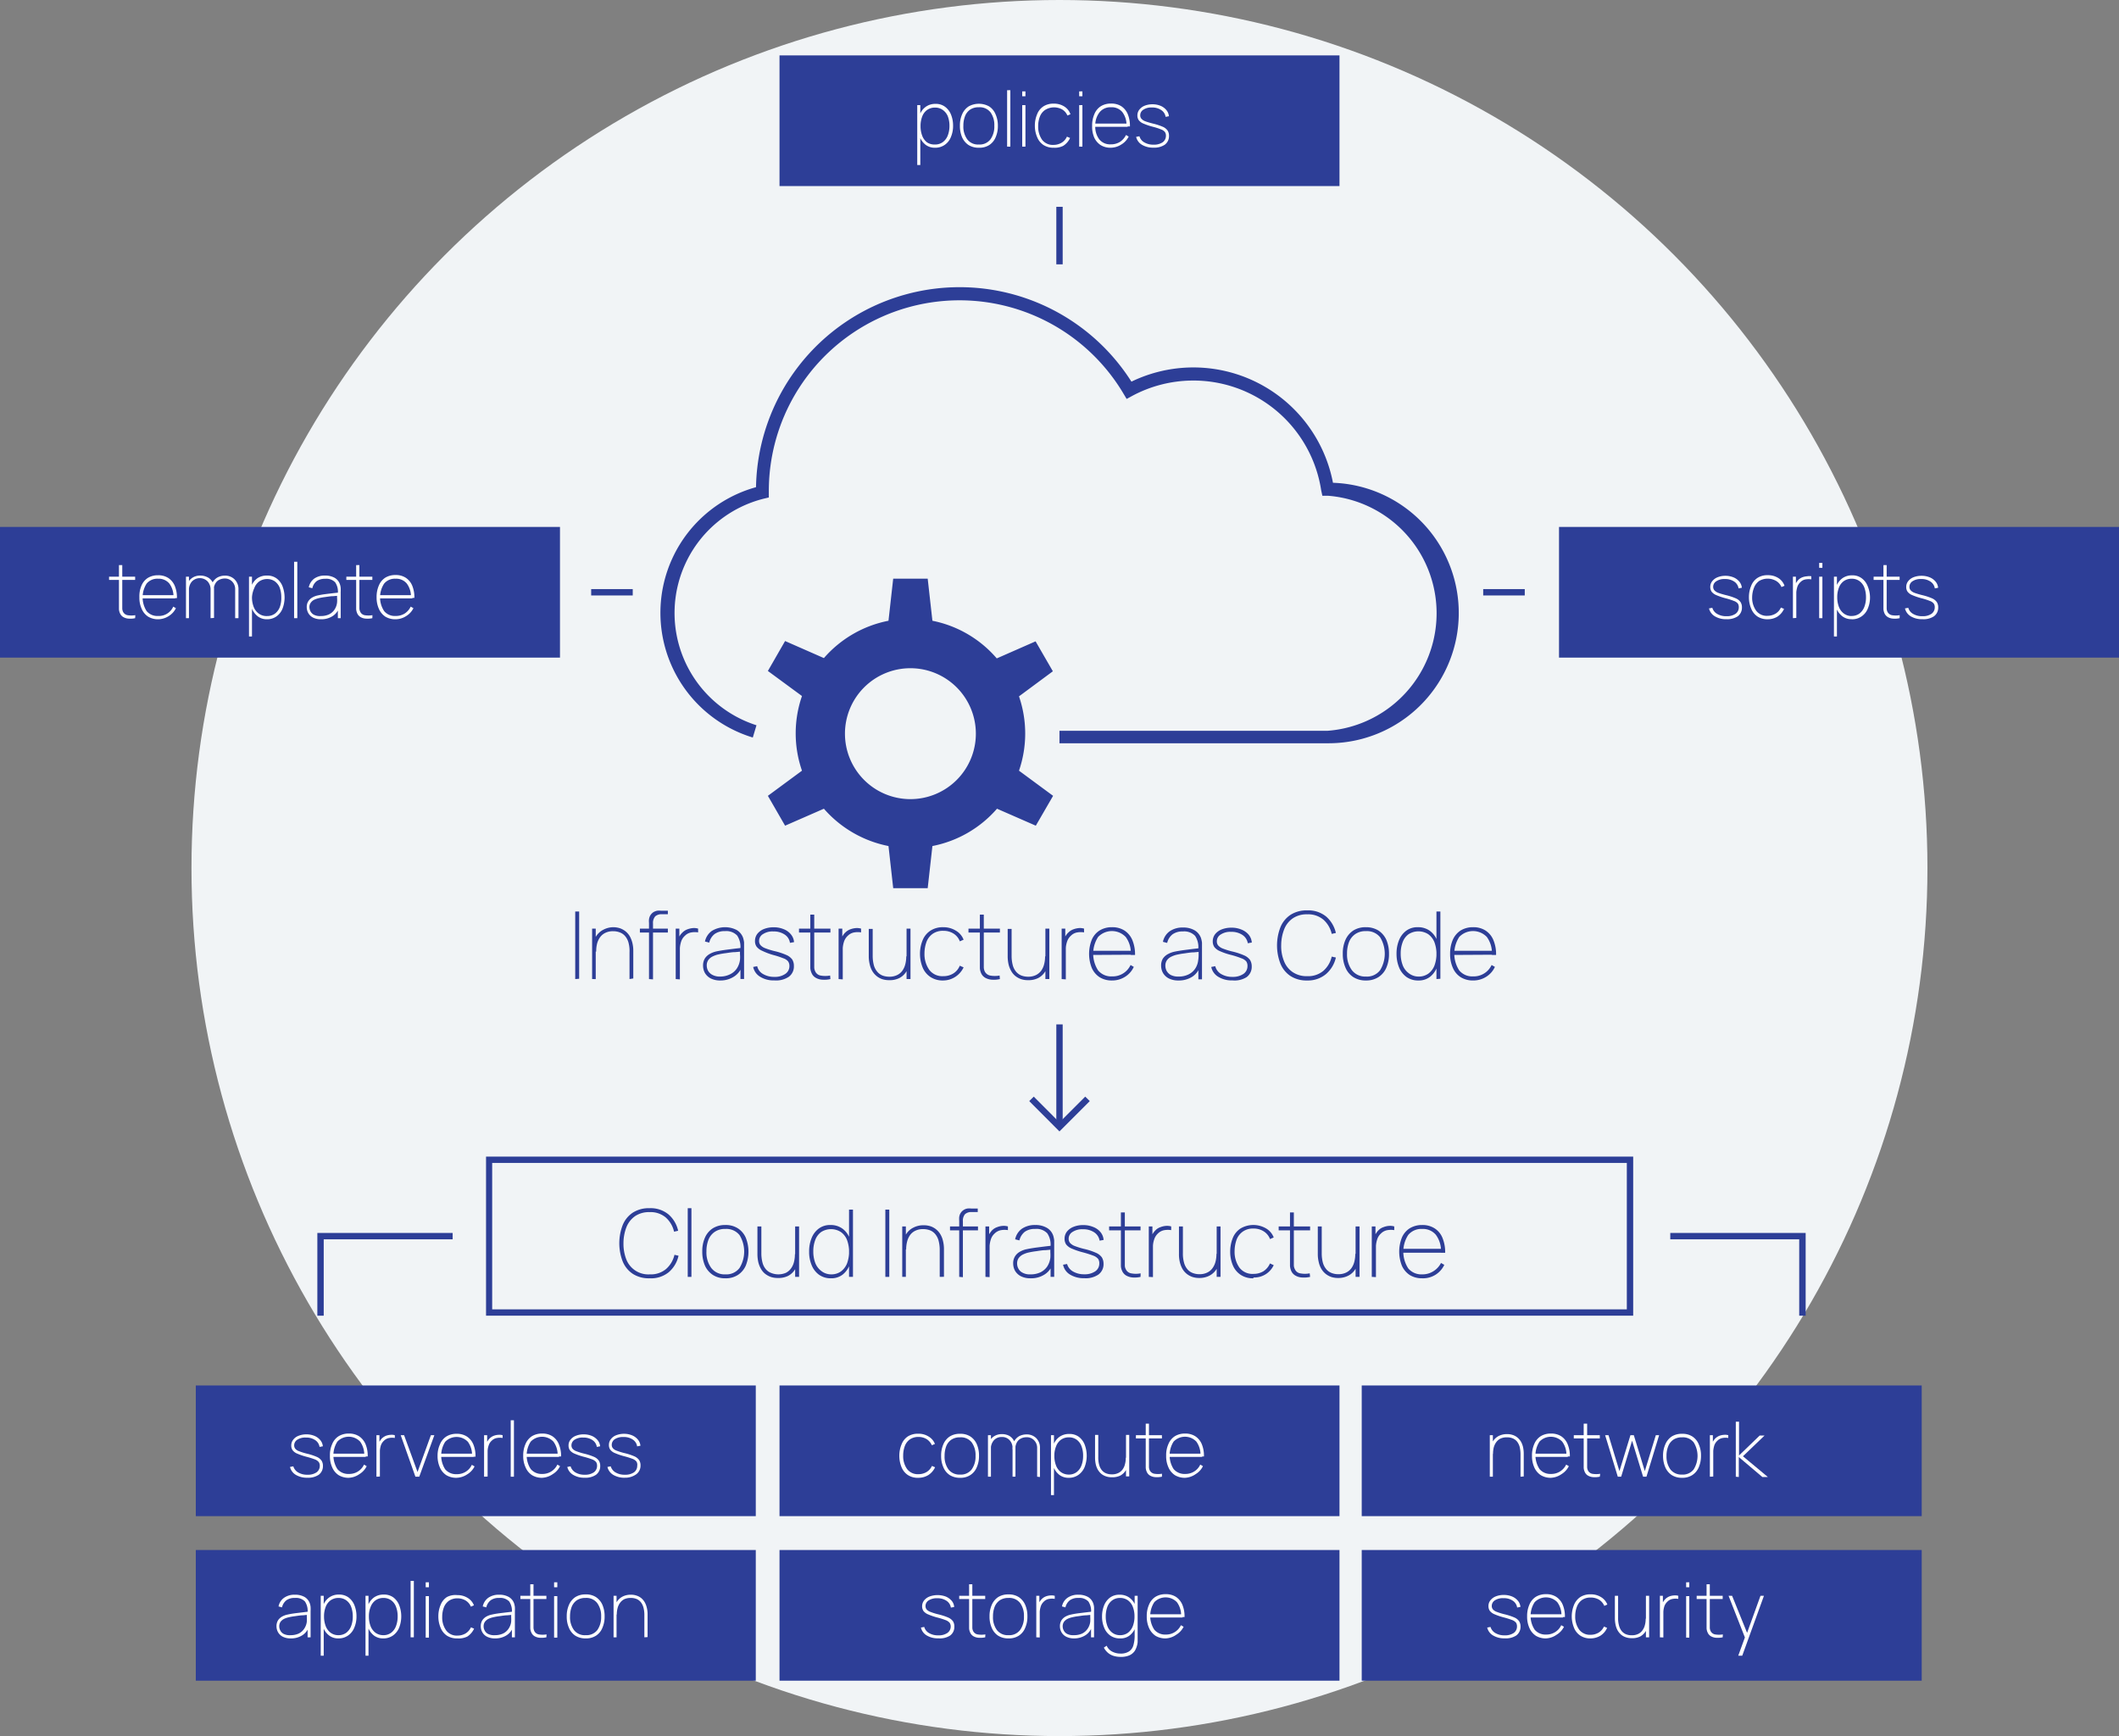 <svg xmlns="http://www.w3.org/2000/svg" width="269.69" height="220.95" viewBox="0 0 269.69 220.95"><rect x="0" y="0" width="269.69" height="220.95" fill="#808080" stroke="none"/><defs><style>.cls-1{fill:#f1f4f6;}.cls-2{fill:#2d3e97;}.cls-3{fill:#fff;}</style></defs><g id="レイヤー_2" data-name="レイヤー 2"><g id="レイヤー_1-2" data-name="レイヤー 1"><circle class="cls-1" cx="134.84" cy="110.47" r="110.47"/><rect class="cls-2" x="24.92" y="176.32" width="71.27" height="16.63"/><rect class="cls-2" x="99.21" y="176.32" width="71.27" height="16.63"/><rect class="cls-2" x="24.92" y="197.26" width="71.27" height="16.63"/><rect class="cls-2" x="99.21" y="197.26" width="71.27" height="16.63"/><rect class="cls-2" x="173.31" y="176.32" width="71.27" height="16.63"/><rect class="cls-2" x="173.31" y="197.26" width="71.27" height="16.63"/><path class="cls-3" d="M39.13,188.06a2.74,2.74,0,0,1-1.49-.37,1.6,1.6,0,0,1-.73-1l.42-.08a1.35,1.35,0,0,0,.62.78,2.21,2.21,0,0,0,1.19.29,1.93,1.93,0,0,0,1.14-.3,1,1,0,0,0,.42-.84.77.77,0,0,0-.13-.47,1.18,1.18,0,0,0-.49-.34,10.67,10.67,0,0,0-1.09-.34,8.14,8.14,0,0,1-1.17-.4,1.39,1.39,0,0,1-.58-.43,1,1,0,0,1-.17-.6,1.14,1.14,0,0,1,.25-.74,1.51,1.51,0,0,1,.69-.5,2.64,2.64,0,0,1,1-.18,2.69,2.69,0,0,1,1,.19,1.91,1.91,0,0,1,.75.54,1.43,1.43,0,0,1,.33.79l-.42.08a1.26,1.26,0,0,0-.56-.87,2,2,0,0,0-1.18-.32,1.83,1.83,0,0,0-1.07.26.85.85,0,0,0-.42.73.69.69,0,0,0,.14.43,1.12,1.12,0,0,0,.49.32,7.75,7.75,0,0,0,1,.31,7.4,7.4,0,0,1,1.23.4,1.45,1.45,0,0,1,.62.48,1.21,1.21,0,0,1,.18.68,1.35,1.35,0,0,1-.54,1.13A2.38,2.38,0,0,1,39.13,188.06Z"/><path class="cls-3" d="M44.4,188.07a2.43,2.43,0,0,1-1.29-.33,2.2,2.2,0,0,1-.83-1,3.37,3.37,0,0,1-.29-1.48,3.42,3.42,0,0,1,.29-1.49,2.12,2.12,0,0,1,.83-1,2.43,2.43,0,0,1,1.29-.33,2.34,2.34,0,0,1,1.29.34,2.26,2.26,0,0,1,.83,1,3.87,3.87,0,0,1,.28,1.57h-.44v-.14a2.85,2.85,0,0,0-.53-1.75,2,2,0,0,0-2.89,0,3.26,3.26,0,0,0,0,3.5,1.81,1.81,0,0,0,1.46.62,2.06,2.06,0,0,0,1.93-1.19l.34.2a2.43,2.43,0,0,1-.91,1A2.56,2.56,0,0,1,44.4,188.07Zm-2.15-2.66V185h4.3v.41Z"/><path class="cls-3" d="M47.91,187.93v-5.28h.38v1.26l-.12-.16a1.39,1.39,0,0,1,.21-.4,1.67,1.67,0,0,1,.24-.31,1.69,1.69,0,0,1,.51-.32,2.13,2.13,0,0,1,.6-.12,1.42,1.42,0,0,1,.52.05V183a2,2,0,0,0-.69,0,1.19,1.19,0,0,0-.68.34,1.44,1.44,0,0,0-.4.59,2.79,2.79,0,0,0-.13.7c0,.24,0,.46,0,.68v2.6Z"/><path class="cls-3" d="M52.87,187.93,51,182.65h.43l1.71,4.68,1.7-4.68h.44l-1.92,5.28Z"/><path class="cls-3" d="M58.1,188.07a2.43,2.43,0,0,1-1.29-.33,2.26,2.26,0,0,1-.83-1,3.52,3.52,0,0,1-.29-1.48A3.42,3.42,0,0,1,56,183.8a2.12,2.12,0,0,1,.83-1,2.43,2.43,0,0,1,1.29-.33,2.32,2.32,0,0,1,1.29.34,2.2,2.2,0,0,1,.83,1,3.87,3.87,0,0,1,.28,1.57h-.44v-.14a2.85,2.85,0,0,0-.53-1.75,2,2,0,0,0-2.89,0,3.26,3.26,0,0,0,0,3.5,1.81,1.81,0,0,0,1.46.62,2.08,2.08,0,0,0,1.15-.31,2,2,0,0,0,.78-.88l.35.2a2.45,2.45,0,0,1-.92,1A2.56,2.56,0,0,1,58.1,188.07ZM56,185.41V185h4.3v.41Z"/><path class="cls-3" d="M61.61,187.93v-5.28H62v1.26l-.12-.16a1.39,1.39,0,0,1,.21-.4,1.35,1.35,0,0,1,.25-.31,1.48,1.48,0,0,1,.51-.32,2,2,0,0,1,.59-.12,1.5,1.5,0,0,1,.53.05V183a2,2,0,0,0-.7,0,1.19,1.19,0,0,0-.68.34,1.33,1.33,0,0,0-.39.59,2.42,2.42,0,0,0-.14.7c0,.24,0,.46,0,.68v2.6Z"/><path class="cls-3" d="M65,187.93v-7.18h.41v7.18Z"/><path class="cls-3" d="M69,188.07a2.41,2.41,0,0,1-1.28-.33,2.2,2.2,0,0,1-.83-1,3.37,3.37,0,0,1-.3-1.48,3.57,3.57,0,0,1,.29-1.49,2.18,2.18,0,0,1,.83-1,2.43,2.43,0,0,1,1.29-.33,2.35,2.35,0,0,1,1.3.34,2.18,2.18,0,0,1,.82,1,3.86,3.86,0,0,1,.29,1.57h-.44v-.14a2.79,2.79,0,0,0-.54-1.75,2,2,0,0,0-2.88,0,3.2,3.2,0,0,0,0,3.5,1.79,1.79,0,0,0,1.45.62,2.08,2.08,0,0,0,1.15-.31,2.12,2.12,0,0,0,.79-.88l.34.2a2.43,2.43,0,0,1-.91,1A2.59,2.59,0,0,1,69,188.07Zm-2.14-2.66V185h4.29v.41Z"/><path class="cls-3" d="M74.42,188.06a2.69,2.69,0,0,1-1.48-.37,1.58,1.58,0,0,1-.74-1l.42-.08a1.35,1.35,0,0,0,.62.78,2.21,2.21,0,0,0,1.19.29,1.93,1.93,0,0,0,1.14-.3,1,1,0,0,0,.42-.84.84.84,0,0,0-.12-.47,1.23,1.23,0,0,0-.5-.34,10.67,10.67,0,0,0-1.09-.34,8.14,8.14,0,0,1-1.17-.4,1.46,1.46,0,0,1-.58-.43,1.06,1.06,0,0,1-.17-.6,1.14,1.14,0,0,1,.25-.74,1.51,1.51,0,0,1,.69-.5,2.64,2.64,0,0,1,1-.18,2.69,2.69,0,0,1,1,.19,1.91,1.91,0,0,1,.75.54,1.43,1.43,0,0,1,.33.79l-.42.08a1.26,1.26,0,0,0-.56-.87,2,2,0,0,0-1.18-.32,1.83,1.83,0,0,0-1.07.26.85.85,0,0,0-.42.73.69.69,0,0,0,.14.43,1.19,1.19,0,0,0,.49.32,7.75,7.75,0,0,0,1,.31,7.4,7.4,0,0,1,1.23.4,1.45,1.45,0,0,1,.62.48,1.21,1.21,0,0,1,.18.68,1.35,1.35,0,0,1-.54,1.13A2.36,2.36,0,0,1,74.42,188.06Z"/><path class="cls-3" d="M79.53,188.06a2.74,2.74,0,0,1-1.49-.37,1.6,1.6,0,0,1-.73-1l.42-.08a1.31,1.31,0,0,0,.62.78,2.21,2.21,0,0,0,1.19.29,1.93,1.93,0,0,0,1.14-.3,1,1,0,0,0,.42-.84A.77.77,0,0,0,81,186a1.18,1.18,0,0,0-.49-.34,10.67,10.67,0,0,0-1.09-.34,8.14,8.14,0,0,1-1.17-.4,1.39,1.39,0,0,1-.58-.43,1,1,0,0,1-.17-.6,1.14,1.14,0,0,1,.25-.74,1.53,1.53,0,0,1,.68-.5,2.73,2.73,0,0,1,1-.18,2.69,2.69,0,0,1,1,.19,1.91,1.91,0,0,1,.75.54,1.43,1.43,0,0,1,.33.79l-.42.08a1.26,1.26,0,0,0-.56-.87,2,2,0,0,0-1.18-.32,1.88,1.88,0,0,0-1.08.26.86.86,0,0,0-.41.73.64.64,0,0,0,.14.43,1.12,1.12,0,0,0,.49.32,7.75,7.75,0,0,0,1,.31,7.4,7.4,0,0,1,1.23.4,1.45,1.45,0,0,1,.62.48,1.21,1.21,0,0,1,.18.68,1.35,1.35,0,0,1-.54,1.13A2.4,2.4,0,0,1,79.53,188.06Z"/><path class="cls-3" d="M116.87,188.07a2.28,2.28,0,0,1-1.32-.35,2.18,2.18,0,0,1-.81-1,3.82,3.82,0,0,1-.28-1.45,3.7,3.7,0,0,1,.29-1.47,2.14,2.14,0,0,1,.8-1,2.4,2.4,0,0,1,1.32-.34,2.37,2.37,0,0,1,1.3.35,1.89,1.89,0,0,1,.82.95l-.39.17a1.75,1.75,0,0,0-.68-.79,2,2,0,0,0-1-.27,1.9,1.9,0,0,0-1.1.3,1.8,1.8,0,0,0-.65.83,3.39,3.39,0,0,0-.22,1.24,2.81,2.81,0,0,0,.5,1.72,1.71,1.71,0,0,0,1.47.65,2,2,0,0,0,1-.27,1.75,1.75,0,0,0,.69-.78l.4.17a2.36,2.36,0,0,1-.87,1A2.42,2.42,0,0,1,116.87,188.07Z"/><path class="cls-3" d="M122.19,188.07a2.4,2.4,0,0,1-1.32-.35,2.2,2.2,0,0,1-.81-1,3.47,3.47,0,0,1-.28-1.45,3.52,3.52,0,0,1,.28-1.46,2.23,2.23,0,0,1,.82-1,2.39,2.39,0,0,1,1.31-.34,2.32,2.32,0,0,1,1.32.35,2.26,2.26,0,0,1,.82,1,3.63,3.63,0,0,1,.27,1.44,3.49,3.49,0,0,1-.28,1.46,2.14,2.14,0,0,1-.82,1A2.27,2.27,0,0,1,122.19,188.07Zm0-.41a1.72,1.72,0,0,0,1.48-.66,2.78,2.78,0,0,0,.49-1.72,2.75,2.75,0,0,0-.49-1.72,1.74,1.74,0,0,0-1.48-.64,1.91,1.91,0,0,0-1.11.3,1.8,1.8,0,0,0-.65.83,3.37,3.37,0,0,0-.21,1.23,2.74,2.74,0,0,0,.5,1.73A1.74,1.74,0,0,0,122.19,187.66Z"/><path class="cls-3" d="M125.74,187.93v-5.28h.38v1.08h0v4.2Zm3.13,0v-3.57a1.47,1.47,0,0,0-.38-1.08,1.25,1.25,0,0,0-1-.4,1.28,1.28,0,0,0-1,.42,1.62,1.62,0,0,0-.38,1.12l-.36-.16a1.7,1.7,0,0,1,.23-.9,1.59,1.59,0,0,1,.63-.63,1.87,1.87,0,0,1,.92-.22,2,2,0,0,1,.84.18,1.49,1.49,0,0,1,.63.59,1.91,1.91,0,0,1,.24,1v3.64Zm3.13,0v-3.64a1.36,1.36,0,0,0-.39-1,1.26,1.26,0,0,0-1-.38,1.44,1.44,0,0,0-.63.14,1.18,1.18,0,0,0-.54.48,1.71,1.71,0,0,0-.22.92h-.36a2,2,0,0,1,.2-1,1.72,1.72,0,0,1,.64-.67,2,2,0,0,1,.94-.23,1.69,1.69,0,0,1,1.23.46,1.71,1.71,0,0,1,.49,1.29v3.67Z"/><path class="cls-3" d="M133.76,190.27v-7.62h.38v4.15h0v3.47Zm2.26-2.2a1.9,1.9,0,0,1-1.19-.37,2.37,2.37,0,0,1-.74-1,4,4,0,0,1,0-2.85,2.15,2.15,0,0,1,.76-1,2.12,2.12,0,0,1,1.25-.36,2,2,0,0,1,1.2.36,2.31,2.31,0,0,1,.75,1,4,4,0,0,1,0,2.83,2.29,2.29,0,0,1-.77,1A2.07,2.07,0,0,1,136,188.07Zm0-.41a1.61,1.61,0,0,0,1-.31,1.87,1.87,0,0,0,.62-.85,3.36,3.36,0,0,0,.21-1.22,3.3,3.3,0,0,0-.2-1.21,1.77,1.77,0,0,0-.61-.84,1.65,1.65,0,0,0-1-.31,1.7,1.7,0,0,0-1,.3,1.8,1.8,0,0,0-.63.84,3.09,3.09,0,0,0-.22,1.22,3.36,3.36,0,0,0,.21,1.22,1.89,1.89,0,0,0,.63.85A1.69,1.69,0,0,0,136,187.66Z"/><path class="cls-3" d="M141.5,188a2.15,2.15,0,0,1-.73-.11,1.93,1.93,0,0,1-.6-.32,2.21,2.21,0,0,1-.44-.52,2.55,2.55,0,0,1-.27-.7,3.94,3.94,0,0,1-.09-.87v-2.87h.41v2.8a3.5,3.5,0,0,0,.11,1,1.86,1.86,0,0,0,.34.69,1.41,1.41,0,0,0,.54.4,1.9,1.9,0,0,0,.73.13,1.76,1.76,0,0,0,.83-.17,1.45,1.45,0,0,0,.55-.46,1.86,1.86,0,0,0,.3-.67,3,3,0,0,0,.1-.81h.38a3,3,0,0,1-.3,1.46,1.86,1.86,0,0,1-.78.81A2.32,2.32,0,0,1,141.5,188Zm1.81-.11v-1.08h0v-4.2h.41v5.28Z"/><path class="cls-3" d="M144.57,183.06v-.41h3.31v.41Zm3.31,4.87a3,3,0,0,1-.79.06,1.53,1.53,0,0,1-.68-.18,1,1,0,0,1-.46-.5,1.42,1.42,0,0,1-.13-.52c0-.18,0-.38,0-.61v-5h.41v5.54a1.12,1.12,0,0,0,.1.4.82.82,0,0,0,.56.43,3.1,3.1,0,0,0,1,0Z"/><path class="cls-3" d="M150.83,188.07a2.43,2.43,0,0,1-1.29-.33,2.26,2.26,0,0,1-.83-1,3.37,3.37,0,0,1-.29-1.48,3.42,3.42,0,0,1,.29-1.49,2.12,2.12,0,0,1,.83-1,2.43,2.43,0,0,1,1.29-.33,2.34,2.34,0,0,1,1.29.34,2.2,2.2,0,0,1,.83,1,3.87,3.87,0,0,1,.28,1.57h-.44v-.14a2.85,2.85,0,0,0-.53-1.75,2,2,0,0,0-2.89,0,3.26,3.26,0,0,0,0,3.5,1.81,1.81,0,0,0,1.46.62,2.08,2.08,0,0,0,1.15-.31,2,2,0,0,0,.78-.88l.34.2a2.37,2.37,0,0,1-.91,1A2.56,2.56,0,0,1,150.83,188.07Zm-2.15-2.66V185H153v.41Z"/><path class="cls-3" d="M189.61,187.93v-5.28H190v1.08h0v4.2Zm3.91,0v-2.8a4.07,4.07,0,0,0-.11-1,1.89,1.89,0,0,0-.34-.68,1.37,1.37,0,0,0-.55-.4,1.83,1.83,0,0,0-.73-.13,1.88,1.88,0,0,0-.82.16,1.48,1.48,0,0,0-.55.47,2.06,2.06,0,0,0-.31.67,3.47,3.47,0,0,0-.09.81h-.39a3,3,0,0,1,.3-1.46,1.88,1.88,0,0,1,.79-.81,2.31,2.31,0,0,1,1.07-.25,2.21,2.21,0,0,1,.74.11,1.77,1.77,0,0,1,.59.32,2.06,2.06,0,0,1,.45.52,2.55,2.55,0,0,1,.27.7,3.94,3.94,0,0,1,.09.87v2.87Z"/><path class="cls-3" d="M197.39,188.07a2.41,2.41,0,0,1-1.28-.33,2.28,2.28,0,0,1-.84-1,3.52,3.52,0,0,1-.29-1.48,3.57,3.57,0,0,1,.29-1.49,2.18,2.18,0,0,1,.83-1,2.43,2.43,0,0,1,1.29-.33,2.35,2.35,0,0,1,1.3.34,2.18,2.18,0,0,1,.82,1,3.86,3.86,0,0,1,.29,1.57h-.44v-.14a2.79,2.79,0,0,0-.54-1.75,2,2,0,0,0-2.88,0,3.2,3.2,0,0,0,0,3.5,1.79,1.79,0,0,0,1.45.62,2.08,2.08,0,0,0,1.15-.31,2.12,2.12,0,0,0,.79-.88l.34.2a2.5,2.5,0,0,1-.91,1A2.59,2.59,0,0,1,197.39,188.07Zm-2.15-2.66V185h4.3v.41Z"/><path class="cls-3" d="M200.3,183.06v-.41h3.31v.41Zm3.31,4.87a2.94,2.94,0,0,1-.78.06,1.53,1.53,0,0,1-.69-.18,1,1,0,0,1-.45-.5,1.42,1.42,0,0,1-.13-.52c0-.18,0-.38,0-.61v-5H202v5c0,.23,0,.41,0,.55a1,1,0,0,0,.1.4.8.8,0,0,0,.56.43,3,3,0,0,0,1,0Z"/><path class="cls-3" d="M205.9,187.93l-1.61-5.28h.43l1.39,4.57,1.4-4.57h.43l1.4,4.57,1.4-4.57h.42l-1.61,5.28h-.43l-1.4-4.58-1.39,4.58Z"/><path class="cls-3" d="M214.08,188.07a2.38,2.38,0,0,1-1.32-.35,2.29,2.29,0,0,1-.82-1,3.64,3.64,0,0,1-.28-1.45,3.52,3.52,0,0,1,.29-1.46,2.23,2.23,0,0,1,.82-1,2.37,2.37,0,0,1,1.31-.34,2.32,2.32,0,0,1,1.32.35,2.17,2.17,0,0,1,.81,1,3.46,3.46,0,0,1,.28,1.44,3.65,3.65,0,0,1-.28,1.46,2.2,2.2,0,0,1-.82,1A2.31,2.31,0,0,1,214.08,188.07Zm0-.41a1.73,1.73,0,0,0,1.48-.66,3.26,3.26,0,0,0,0-3.44,1.74,1.74,0,0,0-1.48-.64,1.91,1.91,0,0,0-1.11.3,1.8,1.8,0,0,0-.65.83,3.17,3.17,0,0,0-.22,1.23,2.8,2.8,0,0,0,.5,1.73A1.77,1.77,0,0,0,214.08,187.66Z"/><path class="cls-3" d="M217.62,187.93v-5.28H218v1.26l-.13-.16a2.15,2.15,0,0,1,.21-.4,2.23,2.23,0,0,1,.25-.31,1.69,1.69,0,0,1,.51-.32,2.13,2.13,0,0,1,.6-.12,1.42,1.42,0,0,1,.52.05V183a2,2,0,0,0-.69,0,1.19,1.19,0,0,0-.68.34,1.44,1.44,0,0,0-.4.59,3.34,3.34,0,0,0-.14.7c0,.24,0,.46,0,.68v2.6Z"/><path class="cls-3" d="M220.92,187.93v-7h.41v4.3l2.63-2.54h.62l-2.75,2.64,3.17,2.64h-.7l-3-2.54v2.54Z"/><rect class="cls-2" x="99.21" y="7.05" width="71.27" height="16.63"/><path class="cls-3" d="M116.74,21V13.38h.39v4.15h0V21ZM119,18.8a1.92,1.92,0,0,1-1.19-.37,2.31,2.31,0,0,1-.74-1,4,4,0,0,1,0-2.85,2.16,2.16,0,0,1,.77-1,2.07,2.07,0,0,1,1.24-.36,1.93,1.93,0,0,1,1.2.37,2.31,2.31,0,0,1,.76,1A3.73,3.73,0,0,1,121.3,16a3.56,3.56,0,0,1-.27,1.42,2.16,2.16,0,0,1-.77,1A2.07,2.07,0,0,1,119,18.8Zm0-.41a1.61,1.61,0,0,0,1-.31,1.89,1.89,0,0,0,.63-.85,3.36,3.36,0,0,0,.21-1.22,3.3,3.3,0,0,0-.21-1.21A1.82,1.82,0,0,0,120,14a1.65,1.65,0,0,0-1-.31,1.72,1.72,0,0,0-1,.3,1.8,1.8,0,0,0-.63.84,3.28,3.28,0,0,0-.21,1.22,3.36,3.36,0,0,0,.21,1.22,1.87,1.87,0,0,0,.62.85A1.69,1.69,0,0,0,119,18.39Z"/><path class="cls-3" d="M124.58,18.8a2.4,2.4,0,0,1-1.32-.35,2.29,2.29,0,0,1-.82-1,3.64,3.64,0,0,1-.27-1.45,3.44,3.44,0,0,1,.28-1.45,2.26,2.26,0,0,1,.82-1,2.68,2.68,0,0,1,2.63,0,2.17,2.17,0,0,1,.81,1A3.46,3.46,0,0,1,127,16a3.49,3.49,0,0,1-.28,1.46,2.14,2.14,0,0,1-.82,1A2.29,2.29,0,0,1,124.58,18.8Zm0-.41a1.72,1.72,0,0,0,1.48-.66,2.78,2.78,0,0,0,.49-1.72,2.75,2.75,0,0,0-.49-1.72,1.74,1.74,0,0,0-1.48-.64,1.91,1.91,0,0,0-1.11.3,1.78,1.78,0,0,0-.65.84,3.28,3.28,0,0,0-.21,1.22,2.74,2.74,0,0,0,.5,1.73A1.71,1.71,0,0,0,124.58,18.39Z"/><path class="cls-3" d="M128.18,18.66V11.48h.41v7.18Z"/><path class="cls-3" d="M130.1,12.25v-.62h.41v.62Zm0,6.41V13.38h.41v5.28Z"/><path class="cls-3" d="M134.12,18.8a2.32,2.32,0,0,1-1.32-.35,2.16,2.16,0,0,1-.8-1,3.64,3.64,0,0,1-.29-1.45,3.7,3.7,0,0,1,.29-1.47,2.1,2.1,0,0,1,.81-1,2.34,2.34,0,0,1,1.31-.34,2.43,2.43,0,0,1,1.31.35,1.9,1.9,0,0,1,.81,1l-.39.16a1.62,1.62,0,0,0-.68-.78A2.14,2.14,0,0,0,133,14a1.8,1.8,0,0,0-.65.83,3.39,3.39,0,0,0-.22,1.24,2.88,2.88,0,0,0,.5,1.72,1.71,1.71,0,0,0,1.47.65,2,2,0,0,0,1-.27,1.7,1.7,0,0,0,.69-.78l.4.17a2.36,2.36,0,0,1-.87,1A2.39,2.39,0,0,1,134.12,18.8Z"/><path class="cls-3" d="M137.35,12.25v-.62h.41v.62Zm0,6.41V13.38h.41v5.28Z"/><path class="cls-3" d="M141.37,18.8a2.37,2.37,0,0,1-1.28-.33,2.28,2.28,0,0,1-.84-1A3.52,3.52,0,0,1,139,16a3.57,3.57,0,0,1,.29-1.49,2.12,2.12,0,0,1,.83-1,2.43,2.43,0,0,1,1.29-.33,2.35,2.35,0,0,1,1.3.34,2.24,2.24,0,0,1,.82,1,3.9,3.9,0,0,1,.28,1.57h-.44V16a2.68,2.68,0,0,0-.53-1.74,1.74,1.74,0,0,0-1.43-.61,1.76,1.76,0,0,0-1.45.62A2.63,2.63,0,0,0,139.4,16a2.63,2.63,0,0,0,.52,1.75,1.76,1.76,0,0,0,1.45.62,2.17,2.17,0,0,0,1.15-.3,2.22,2.22,0,0,0,.79-.89l.34.2a2.45,2.45,0,0,1-.92,1A2.53,2.53,0,0,1,141.37,18.8Zm-2.15-2.66v-.41h4.3v.41Z"/><path class="cls-3" d="M146.82,18.79a2.74,2.74,0,0,1-1.49-.37,1.56,1.56,0,0,1-.73-1l.42-.08a1.28,1.28,0,0,0,.62.78,2.21,2.21,0,0,0,1.19.29,1.93,1.93,0,0,0,1.14-.3,1,1,0,0,0,.42-.84.77.77,0,0,0-.13-.47,1.09,1.09,0,0,0-.49-.33,8.34,8.34,0,0,0-1.09-.35,8.14,8.14,0,0,1-1.17-.4,1.39,1.39,0,0,1-.58-.43,1,1,0,0,1-.17-.6,1.16,1.16,0,0,1,.25-.74,1.61,1.61,0,0,1,.68-.5,2.73,2.73,0,0,1,1-.18,2.69,2.69,0,0,1,1,.19,1.91,1.91,0,0,1,.75.54,1.43,1.43,0,0,1,.33.79l-.42.08a1.24,1.24,0,0,0-.57-.87,2,2,0,0,0-1.17-.32,1.81,1.81,0,0,0-1.08.27.83.83,0,0,0-.41.72.64.64,0,0,0,.14.43,1.22,1.22,0,0,0,.49.33c.24.09.56.19,1,.3a7.4,7.4,0,0,1,1.23.4,1.45,1.45,0,0,1,.62.48,1.21,1.21,0,0,1,.18.68,1.35,1.35,0,0,1-.54,1.13A2.4,2.4,0,0,1,146.82,18.79Z"/><rect class="cls-2" x="198.42" y="67.06" width="71.27" height="16.63"/><path class="cls-3" d="M219.73,78.8a2.69,2.69,0,0,1-1.48-.37,1.58,1.58,0,0,1-.74-1l.42-.08a1.32,1.32,0,0,0,.62.78,2.23,2.23,0,0,0,1.19.29,1.93,1.93,0,0,0,1.14-.3,1,1,0,0,0,.42-.84.84.84,0,0,0-.12-.47,1.13,1.13,0,0,0-.5-.33,8.34,8.34,0,0,0-1.09-.35,8.14,8.14,0,0,1-1.17-.4,1.46,1.46,0,0,1-.58-.43,1.06,1.06,0,0,1-.17-.6,1.16,1.16,0,0,1,.25-.74,1.65,1.65,0,0,1,.69-.5,2.64,2.64,0,0,1,1-.18,2.69,2.69,0,0,1,1,.19,1.91,1.91,0,0,1,.75.54,1.43,1.43,0,0,1,.33.79l-.42.08a1.26,1.26,0,0,0-.56-.87,2,2,0,0,0-1.18-.32,1.78,1.78,0,0,0-1.07.27.82.82,0,0,0-.42.72.69.69,0,0,0,.14.43,1.3,1.3,0,0,0,.49.33c.24.09.56.19,1,.3a7.4,7.4,0,0,1,1.23.4,1.39,1.39,0,0,1,.62.48,1.21,1.21,0,0,1,.18.68,1.37,1.37,0,0,1-.53,1.13A2.41,2.41,0,0,1,219.73,78.8Z"/><path class="cls-3" d="M225,78.81a2.32,2.32,0,0,1-1.32-.35,2.16,2.16,0,0,1-.8-1,3.64,3.64,0,0,1-.29-1.45,3.7,3.7,0,0,1,.29-1.47,2.1,2.1,0,0,1,.81-1,2.34,2.34,0,0,1,1.31-.34,2.43,2.43,0,0,1,1.31.35,1.9,1.9,0,0,1,.81,1l-.39.16a1.62,1.62,0,0,0-.68-.78,2.14,2.14,0,0,0-2.15,0,1.86,1.86,0,0,0-.65.83A3.39,3.39,0,0,0,223,76a2.81,2.81,0,0,0,.51,1.72,1.68,1.68,0,0,0,1.46.65,2,2,0,0,0,1-.27,1.7,1.7,0,0,0,.69-.78l.4.17a2.36,2.36,0,0,1-.87,1A2.39,2.39,0,0,1,225,78.81Z"/><path class="cls-3" d="M228.19,78.67V73.39h.38v1.26l-.13-.16a2.15,2.15,0,0,1,.21-.4,2.23,2.23,0,0,1,.25-.31,1.48,1.48,0,0,1,.51-.32,2.14,2.14,0,0,1,.59-.12,1.47,1.47,0,0,1,.53,0v.39a2.26,2.26,0,0,0-.69,0,1.16,1.16,0,0,0-.68.34,1.44,1.44,0,0,0-.4.59,3.34,3.34,0,0,0-.14.7c0,.24,0,.46,0,.68v2.6Z"/><path class="cls-3" d="M231.53,72.26v-.62h.41v.62Zm0,6.41V73.39h.41v5.28Z"/><path class="cls-3" d="M233.41,81V73.39h.38v4.15h0V81Zm2.25-2.2a1.87,1.87,0,0,1-1.18-.37,2.31,2.31,0,0,1-.75-1,4.19,4.19,0,0,1,0-2.85,2.23,2.23,0,0,1,.77-1,2.09,2.09,0,0,1,1.24-.36,1.93,1.93,0,0,1,1.2.37,2.24,2.24,0,0,1,.76,1A3.73,3.73,0,0,1,238,76a3.56,3.56,0,0,1-.27,1.42,2.16,2.16,0,0,1-.77,1A2.07,2.07,0,0,1,235.66,78.81Zm0-.41a1.66,1.66,0,0,0,1-.31,1.94,1.94,0,0,0,.62-.85,3.36,3.36,0,0,0,.21-1.22,3.53,3.53,0,0,0-.2-1.21,1.84,1.84,0,0,0-.62-.84,1.65,1.65,0,0,0-1-.31,1.72,1.72,0,0,0-1,.3,1.8,1.8,0,0,0-.63.84,3.28,3.28,0,0,0-.21,1.22,3.36,3.36,0,0,0,.21,1.22,1.89,1.89,0,0,0,.63.85A1.64,1.64,0,0,0,235.66,78.4Z"/><path class="cls-3" d="M238.46,73.8v-.41h3.31v.41Zm3.31,4.87a2.62,2.62,0,0,1-.78.06,1.53,1.53,0,0,1-.69-.18,1.07,1.07,0,0,1-.46-.5,1.66,1.66,0,0,1-.13-.52c0-.18,0-.38,0-.61v-5h.41v5.54a1.12,1.12,0,0,0,.1.4.82.82,0,0,0,.56.43,3.1,3.1,0,0,0,1,0Z"/><path class="cls-3" d="M244.67,78.8a2.74,2.74,0,0,1-1.49-.37,1.6,1.6,0,0,1-.73-1l.42-.08a1.28,1.28,0,0,0,.62.78,2.21,2.21,0,0,0,1.19.29,1.93,1.93,0,0,0,1.14-.3,1,1,0,0,0,.42-.84.77.77,0,0,0-.13-.47,1.09,1.09,0,0,0-.49-.33,8.34,8.34,0,0,0-1.09-.35,8.14,8.14,0,0,1-1.17-.4,1.39,1.39,0,0,1-.58-.43,1,1,0,0,1-.17-.6,1.16,1.16,0,0,1,.25-.74,1.61,1.61,0,0,1,.68-.5,2.73,2.73,0,0,1,1-.18,2.69,2.69,0,0,1,1.05.19,1.91,1.91,0,0,1,.75.54,1.43,1.43,0,0,1,.33.79l-.42.08a1.26,1.26,0,0,0-.56-.87,2,2,0,0,0-1.18-.32,1.81,1.81,0,0,0-1.08.27.83.83,0,0,0-.41.72.64.64,0,0,0,.14.43,1.22,1.22,0,0,0,.49.33c.24.09.56.19,1,.3a7.4,7.4,0,0,1,1.23.4,1.45,1.45,0,0,1,.62.48,1.21,1.21,0,0,1,.18.68,1.35,1.35,0,0,1-.54,1.13A2.4,2.4,0,0,1,244.67,78.8Z"/><rect class="cls-2" y="67.06" width="71.27" height="16.63"/><path class="cls-3" d="M13.88,73.8v-.41H17.2v.41Zm3.32,4.87a2.66,2.66,0,0,1-.79.06,1.53,1.53,0,0,1-.68-.18,1,1,0,0,1-.46-.5,1.42,1.42,0,0,1-.13-.52c0-.18,0-.38,0-.61v-5h.42v5.54a1.12,1.12,0,0,0,.1.4.82.82,0,0,0,.56.43,3.1,3.1,0,0,0,1,0Z"/><path class="cls-3" d="M20.15,78.81a2.43,2.43,0,0,1-1.29-.33,2.2,2.2,0,0,1-.83-1A3.37,3.37,0,0,1,17.74,76,3.42,3.42,0,0,1,18,74.54a2.12,2.12,0,0,1,.83-1,2.43,2.43,0,0,1,1.29-.33,2.34,2.34,0,0,1,1.29.34,2.26,2.26,0,0,1,.83,1,3.9,3.9,0,0,1,.28,1.57h-.44V76a2.79,2.79,0,0,0-.53-1.74,1.76,1.76,0,0,0-1.43-.61,1.78,1.78,0,0,0-1.46.62,3.26,3.26,0,0,0,0,3.5,1.78,1.78,0,0,0,1.46.62,2,2,0,0,0,1.93-1.19l.34.2a2.43,2.43,0,0,1-.91,1A2.56,2.56,0,0,1,20.15,78.81ZM18,76.15v-.41h4.3v.41Z"/><path class="cls-3" d="M23.67,78.67V73.39h.38v1.08h0v4.2Zm3.13,0V75.1A1.53,1.53,0,0,0,26.43,74a1.39,1.39,0,0,0-2,0,1.57,1.57,0,0,0-.38,1.12L23.71,75a1.8,1.8,0,0,1,.23-.9,1.76,1.76,0,0,1,.64-.63,1.84,1.84,0,0,1,.92-.22,2,2,0,0,1,.84.18A1.49,1.49,0,0,1,27,74a1.91,1.91,0,0,1,.24,1v3.64Zm3.13,0V75a1.36,1.36,0,0,0-.39-1,1.29,1.29,0,0,0-.95-.38,1.6,1.6,0,0,0-.63.14,1.13,1.13,0,0,0-.54.48,1.63,1.63,0,0,0-.22.92h-.36a1.93,1.93,0,0,1,.2-1,1.65,1.65,0,0,1,.64-.67,1.92,1.92,0,0,1,.94-.23,1.67,1.67,0,0,1,1.23.47A1.71,1.71,0,0,1,30.35,75v3.67Z"/><path class="cls-3" d="M31.69,81V73.39h.38v4.15h0V81ZM34,78.81a1.88,1.88,0,0,1-1.19-.37,2.39,2.39,0,0,1-.75-1A3.78,3.78,0,0,1,31.76,76,3.61,3.61,0,0,1,32,74.59a2.14,2.14,0,0,1,.76-1A2.09,2.09,0,0,1,34,73.25a1.94,1.94,0,0,1,1.21.37,2.22,2.22,0,0,1,.75,1,4,4,0,0,1,0,2.83,2.25,2.25,0,0,1-.78,1A2.06,2.06,0,0,1,34,78.81Zm0-.41a1.65,1.65,0,0,0,1-.31,1.94,1.94,0,0,0,.62-.85A3.36,3.36,0,0,0,35.8,76a3.53,3.53,0,0,0-.2-1.21A1.89,1.89,0,0,0,35,74a1.67,1.67,0,0,0-1-.31,1.75,1.75,0,0,0-1,.3,1.8,1.8,0,0,0-.63.84A3.28,3.28,0,0,0,32.07,76a3.36,3.36,0,0,0,.21,1.22,1.89,1.89,0,0,0,.63.85A1.67,1.67,0,0,0,34,78.4Z"/><path class="cls-3" d="M37.43,78.67V71.49h.41v7.18Z"/><path class="cls-3" d="M40.85,78.81a2.2,2.2,0,0,1-1-.21,1.47,1.47,0,0,1-.61-.57,1.54,1.54,0,0,1-.2-.76,1.32,1.32,0,0,1,.21-.77,1.45,1.45,0,0,1,.53-.48,2.33,2.33,0,0,1,.7-.25c.31-.07.63-.12,1-.17l1-.12.67-.07-.15.09a2.12,2.12,0,0,0-.34-1.39,1.56,1.56,0,0,0-1.28-.45,1.83,1.83,0,0,0-1.07.29,1.58,1.58,0,0,0-.56.91l-.45-.12A1.82,1.82,0,0,1,40,73.63a2.3,2.3,0,0,1,1.38-.38,2.39,2.39,0,0,1,1.22.29,1.5,1.5,0,0,1,.66.81,1.94,1.94,0,0,1,.1.47,5.21,5.21,0,0,1,0,.55v3.3H43V77.22h.19a2,2,0,0,1-.83,1.17A2.66,2.66,0,0,1,40.85,78.81Zm0-.41a2.46,2.46,0,0,0,1-.2,1.8,1.8,0,0,0,.71-.6,2,2,0,0,0,.34-.93,3.52,3.52,0,0,0,0-.58v-.45l.21.17-.71.06c-.3,0-.63.06-1,.11a6.9,6.9,0,0,0-.92.17,2.75,2.75,0,0,0-.5.18,1.22,1.22,0,0,0-.42.36.92.92,0,0,0-.18.59,1.2,1.2,0,0,0,.13.51,1.07,1.07,0,0,0,.43.44A1.7,1.7,0,0,0,40.83,78.4Z"/><path class="cls-3" d="M44.08,73.8v-.41h3.31v.41Zm3.31,4.87a2.62,2.62,0,0,1-.78.06,1.53,1.53,0,0,1-.69-.18,1.07,1.07,0,0,1-.46-.5,1.66,1.66,0,0,1-.13-.52c0-.18,0-.38,0-.61v-5h.41v5.54a1,1,0,0,0,.11.4.78.78,0,0,0,.55.43,3.1,3.1,0,0,0,1,0Z"/><path class="cls-3" d="M50.34,78.81a2.43,2.43,0,0,1-1.29-.33,2.26,2.26,0,0,1-.83-1A3.52,3.52,0,0,1,47.93,76a3.57,3.57,0,0,1,.29-1.49,2.12,2.12,0,0,1,.83-1,2.43,2.43,0,0,1,1.29-.33,2.3,2.3,0,0,1,1.29.34,2.2,2.2,0,0,1,.83,1,3.9,3.9,0,0,1,.28,1.57H52.3V76a2.73,2.73,0,0,0-.53-1.74,1.74,1.74,0,0,0-1.43-.61,1.76,1.76,0,0,0-1.45.62,3.2,3.2,0,0,0,0,3.5,1.76,1.76,0,0,0,1.45.62,2.17,2.17,0,0,0,1.15-.3,2.13,2.13,0,0,0,.78-.89l.35.2a2.45,2.45,0,0,1-.92,1A2.53,2.53,0,0,1,50.34,78.81Zm-2.15-2.66v-.41h4.3v.41Z"/><path class="cls-3" d="M37,208.51a2.2,2.2,0,0,1-1-.21,1.47,1.47,0,0,1-.61-.57,1.54,1.54,0,0,1-.2-.76,1.4,1.4,0,0,1,.2-.77,1.53,1.53,0,0,1,.53-.48,2.5,2.5,0,0,1,.71-.25c.3-.07.63-.12,1-.17l1-.12.66-.08-.14.1a2.18,2.18,0,0,0-.34-1.39,1.58,1.58,0,0,0-1.28-.45,1.74,1.74,0,0,0-1.07.29,1.6,1.6,0,0,0-.57.91l-.44-.12a1.74,1.74,0,0,1,.72-1.11,2.28,2.28,0,0,1,1.37-.38,2.43,2.43,0,0,1,1.23.29,1.54,1.54,0,0,1,.66.81,1.94,1.94,0,0,1,.1.47,5.21,5.21,0,0,1,0,.55v3.3h-.38v-1.45h.19a2,2,0,0,1-.83,1.17A2.66,2.66,0,0,1,37,208.51Zm0-.41a2.49,2.49,0,0,0,1-.2,1.77,1.77,0,0,0,.7-.6,2,2,0,0,0,.35-.93,5.11,5.11,0,0,0,0-.58v-.45l.21.16-.71.07c-.31,0-.63.06-1,.11a7.22,7.22,0,0,0-.92.17,2.67,2.67,0,0,0-.49.18,1.36,1.36,0,0,0-.43.36,1,1,0,0,0-.17.59,1.07,1.07,0,0,0,.13.51,1,1,0,0,0,.42.44A1.74,1.74,0,0,0,37,208.1Z"/><path class="cls-3" d="M40.82,210.71v-7.62h.38v4.15h0v3.47Zm2.25-2.2a1.87,1.87,0,0,1-1.18-.37,2.31,2.31,0,0,1-.75-1,4.19,4.19,0,0,1,0-2.85,2.17,2.17,0,0,1,.77-1,2.09,2.09,0,0,1,1.24-.36,2,2,0,0,1,1.2.36,2.33,2.33,0,0,1,.76,1,3.73,3.73,0,0,1,.26,1.41,3.56,3.56,0,0,1-.27,1.42,2.22,2.22,0,0,1-.77,1A2.07,2.07,0,0,1,43.07,208.51Zm0-.41a1.66,1.66,0,0,0,1-.31,1.94,1.94,0,0,0,.62-.85,3.36,3.36,0,0,0,.21-1.22,3.53,3.53,0,0,0-.2-1.21,1.79,1.79,0,0,0-.62-.84,1.65,1.65,0,0,0-1-.31,1.72,1.72,0,0,0-1,.3,1.8,1.8,0,0,0-.63.84,3.28,3.28,0,0,0-.21,1.22,3.36,3.36,0,0,0,.21,1.22,1.89,1.89,0,0,0,.63.85A1.64,1.64,0,0,0,43.07,208.1Z"/><path class="cls-3" d="M46.52,210.71v-7.62h.38v4.15h0v3.47Zm2.26-2.2a1.9,1.9,0,0,1-1.19-.37,2.37,2.37,0,0,1-.74-1,4,4,0,0,1,0-2.85,2.15,2.15,0,0,1,.76-1,2.12,2.12,0,0,1,1.25-.36,2,2,0,0,1,1.2.36,2.31,2.31,0,0,1,.75,1,4,4,0,0,1,0,2.83,2.29,2.29,0,0,1-.77,1A2.07,2.07,0,0,1,48.78,208.51Zm0-.41a1.61,1.61,0,0,0,1-.31,1.87,1.87,0,0,0,.62-.85,3.36,3.36,0,0,0,.21-1.22,3.3,3.3,0,0,0-.2-1.21,1.77,1.77,0,0,0-.61-.84,1.65,1.65,0,0,0-1-.31,1.7,1.7,0,0,0-1,.3,1.8,1.8,0,0,0-.63.84,3.09,3.09,0,0,0-.22,1.22,3.36,3.36,0,0,0,.21,1.22,1.89,1.89,0,0,0,.63.85A1.69,1.69,0,0,0,48.78,208.1Z"/><path class="cls-3" d="M52.26,208.37v-7.18h.41v7.18Z"/><path class="cls-3" d="M54.18,202v-.63h.41V202Zm0,6.41v-5.28h.41v5.28Z"/><path class="cls-3" d="M58.2,208.51a2.32,2.32,0,0,1-1.32-.35,2.16,2.16,0,0,1-.8-1,3.64,3.64,0,0,1-.29-1.45,3.7,3.7,0,0,1,.29-1.47,2.1,2.1,0,0,1,.81-1A2.34,2.34,0,0,1,58.2,203a2.43,2.43,0,0,1,1.31.35,1.92,1.92,0,0,1,.81.95l-.39.17a1.69,1.69,0,0,0-.68-.79,2,2,0,0,0-1-.27,1.9,1.9,0,0,0-1.1.3,1.86,1.86,0,0,0-.65.83,3.39,3.39,0,0,0-.22,1.24,2.81,2.81,0,0,0,.51,1.72,1.68,1.68,0,0,0,1.46.65,2,2,0,0,0,1-.27,1.75,1.75,0,0,0,.69-.78l.4.17a2.41,2.41,0,0,1-.86,1A2.46,2.46,0,0,1,58.2,208.51Z"/><path class="cls-3" d="M63,208.51a2.2,2.2,0,0,1-1-.21,1.41,1.41,0,0,1-.61-.57,1.54,1.54,0,0,1-.2-.76,1.4,1.4,0,0,1,.2-.77,1.53,1.53,0,0,1,.53-.48,2.4,2.4,0,0,1,.71-.25c.3-.07.63-.12,1-.17l1-.12.66-.08-.14.1a2.18,2.18,0,0,0-.34-1.39,1.59,1.59,0,0,0-1.29-.45,1.73,1.73,0,0,0-1.06.29,1.6,1.6,0,0,0-.57.91l-.45-.12a1.82,1.82,0,0,1,.72-1.11,2.34,2.34,0,0,1,1.38-.38,2.37,2.37,0,0,1,1.22.29,1.51,1.51,0,0,1,.67.81,2.56,2.56,0,0,1,.1.47,5.21,5.21,0,0,1,0,.55v3.3h-.38v-1.45h.19a2,2,0,0,1-.83,1.17A2.66,2.66,0,0,1,63,208.51Zm0-.41a2.41,2.41,0,0,0,1-.2,1.73,1.73,0,0,0,.71-.6,2,2,0,0,0,.35-.93,5.11,5.11,0,0,0,0-.58v-.45l.21.16-.71.07c-.31,0-.63.06-1,.11a7.22,7.22,0,0,0-.92.17,2.67,2.67,0,0,0-.49.18,1.36,1.36,0,0,0-.43.36,1,1,0,0,0-.17.59,1.07,1.07,0,0,0,.13.51,1,1,0,0,0,.42.44A1.74,1.74,0,0,0,63,208.1Z"/><path class="cls-3" d="M66.23,203.5v-.41h3.31v.41Zm3.31,4.87a2.94,2.94,0,0,1-.78.06,1.57,1.57,0,0,1-.69-.18,1,1,0,0,1-.45-.5,1.42,1.42,0,0,1-.13-.52c0-.18,0-.38,0-.61v-5h.41v5c0,.23,0,.41,0,.55a1.12,1.12,0,0,0,.1.4.8.8,0,0,0,.56.43,3,3,0,0,0,1,0Z"/><path class="cls-3" d="M70.52,202v-.63h.41V202Zm0,6.41v-5.28h.41v5.28Z"/><path class="cls-3" d="M74.54,208.51a2.4,2.4,0,0,1-1.32-.35,2.2,2.2,0,0,1-.81-1,3.47,3.47,0,0,1-.28-1.45,3.52,3.52,0,0,1,.28-1.46,2.23,2.23,0,0,1,.82-1,2.39,2.39,0,0,1,1.31-.34,2.3,2.3,0,0,1,1.32.35,2.26,2.26,0,0,1,.82,1,3.63,3.63,0,0,1,.27,1.44,3.49,3.49,0,0,1-.28,1.46,2.12,2.12,0,0,1-.81,1A2.32,2.32,0,0,1,74.54,208.51Zm0-.41a1.75,1.75,0,0,0,1.49-.66,2.85,2.85,0,0,0,.48-1.72A2.75,2.75,0,0,0,76,204a1.73,1.73,0,0,0-1.48-.64,1.93,1.93,0,0,0-1.11.3,1.86,1.86,0,0,0-.65.83,3.37,3.37,0,0,0-.21,1.23,2.74,2.74,0,0,0,.5,1.73A1.74,1.74,0,0,0,74.54,208.1Z"/><path class="cls-3" d="M78.09,208.37v-5.28h.38v1.08h0v4.2Zm3.92,0v-2.8a3.6,3.6,0,0,0-.12-1,1.89,1.89,0,0,0-.34-.68,1.41,1.41,0,0,0-.54-.4,1.9,1.9,0,0,0-.73-.13,1.92,1.92,0,0,0-.83.16,1.53,1.53,0,0,0-.54.47,1.88,1.88,0,0,0-.31.67,3,3,0,0,0-.1.81h-.38a3,3,0,0,1,.3-1.46,1.88,1.88,0,0,1,.79-.81,2.25,2.25,0,0,1,1.07-.25,2.15,2.15,0,0,1,.73.11,1.82,1.82,0,0,1,.6.32,2,2,0,0,1,.44.52,2.55,2.55,0,0,1,.27.7,3.41,3.41,0,0,1,.1.87v2.87Z"/><path class="cls-3" d="M119.42,208.5a2.71,2.71,0,0,1-1.48-.37,1.56,1.56,0,0,1-.73-1l.42-.08a1.29,1.29,0,0,0,.61.78,2.23,2.23,0,0,0,1.19.29,1.93,1.93,0,0,0,1.14-.3A1,1,0,0,0,121,207a.84.84,0,0,0-.13-.47,1.23,1.23,0,0,0-.5-.34,9.6,9.6,0,0,0-1.08-.34,8.14,8.14,0,0,1-1.17-.4,1.43,1.43,0,0,1-.59-.43,1.06,1.06,0,0,1-.17-.6,1.2,1.2,0,0,1,.25-.74,1.63,1.63,0,0,1,.69-.5,3,3,0,0,1,2.06,0,2,2,0,0,1,.76.54,1.35,1.35,0,0,1,.32.79l-.42.08a1.26,1.26,0,0,0-.56-.87,2,2,0,0,0-1.17-.32,1.88,1.88,0,0,0-1.08.26.85.85,0,0,0-.42.73.69.69,0,0,0,.14.43,1.17,1.17,0,0,0,.5.32,7.52,7.52,0,0,0,1,.31,7.9,7.9,0,0,1,1.24.4,1.52,1.52,0,0,1,.62.48,1.21,1.21,0,0,1,.17.68,1.34,1.34,0,0,1-.53,1.13A2.41,2.41,0,0,1,119.42,208.5Z"/><path class="cls-3" d="M122.08,203.5v-.41h3.31v.41Zm3.31,4.87a2.94,2.94,0,0,1-.78.06,1.53,1.53,0,0,1-.69-.18,1,1,0,0,1-.45-.5,1.42,1.42,0,0,1-.13-.52c0-.18,0-.38,0-.61v-5h.41v5c0,.23,0,.41,0,.55a1,1,0,0,0,.1.4.8.8,0,0,0,.56.43,3,3,0,0,0,1,0Z"/><path class="cls-3" d="M128.35,208.51a2.4,2.4,0,0,1-1.32-.35,2.2,2.2,0,0,1-.81-1,3.47,3.47,0,0,1-.28-1.45,3.52,3.52,0,0,1,.28-1.46,2.23,2.23,0,0,1,.82-1,2.39,2.39,0,0,1,1.31-.34,2.32,2.32,0,0,1,1.32.35,2.26,2.26,0,0,1,.82,1,3.63,3.63,0,0,1,.27,1.44,3.49,3.49,0,0,1-.28,1.46,2.12,2.12,0,0,1-.81,1A2.32,2.32,0,0,1,128.35,208.51Zm0-.41a1.72,1.72,0,0,0,1.48-.66,2.78,2.78,0,0,0,.49-1.72,2.75,2.75,0,0,0-.49-1.72,1.74,1.74,0,0,0-1.48-.64,1.93,1.93,0,0,0-1.11.3,1.86,1.86,0,0,0-.65.83,3.37,3.37,0,0,0-.21,1.23,2.74,2.74,0,0,0,.5,1.73A1.74,1.74,0,0,0,128.35,208.1Z"/><path class="cls-3" d="M131.89,208.37v-5.28h.39v1.26l-.13-.16a1.39,1.39,0,0,1,.21-.4,1.68,1.68,0,0,1,.25-.31,1.48,1.48,0,0,1,.51-.32,2,2,0,0,1,.59-.12,1.47,1.47,0,0,1,.53.05v.39a2,2,0,0,0-.7,0,1.19,1.19,0,0,0-.68.34,1.42,1.42,0,0,0-.39.59,2.81,2.81,0,0,0-.14.7c0,.24,0,.46,0,.68v2.6Z"/><path class="cls-3" d="M136.71,208.51a2.2,2.2,0,0,1-1-.21,1.47,1.47,0,0,1-.61-.57,1.54,1.54,0,0,1-.2-.76,1.4,1.4,0,0,1,.2-.77,1.53,1.53,0,0,1,.53-.48,2.5,2.5,0,0,1,.71-.25c.3-.07.63-.12,1-.17l1-.12.66-.08-.14.1a2.18,2.18,0,0,0-.34-1.39,1.58,1.58,0,0,0-1.28-.45,1.74,1.74,0,0,0-1.07.29,1.6,1.6,0,0,0-.57.91l-.44-.12a1.74,1.74,0,0,1,.72-1.11,2.3,2.3,0,0,1,1.38-.38,2.42,2.42,0,0,1,1.22.29,1.54,1.54,0,0,1,.66.81,1.94,1.94,0,0,1,.1.47,5.21,5.21,0,0,1,0,.55v3.3h-.38v-1.45H139a2,2,0,0,1-.83,1.17A2.66,2.66,0,0,1,136.71,208.51Zm0-.41a2.49,2.49,0,0,0,1-.2,1.77,1.77,0,0,0,.7-.6,2,2,0,0,0,.35-.93,5.11,5.11,0,0,0,0-.58v-.45l.21.16-.71.07c-.31,0-.63.06-1,.11a7.22,7.22,0,0,0-.92.17,2.67,2.67,0,0,0-.49.18,1.36,1.36,0,0,0-.43.36,1,1,0,0,0-.17.59,1.07,1.07,0,0,0,.13.51,1,1,0,0,0,.42.44A1.74,1.74,0,0,0,136.69,208.1Z"/><path class="cls-3" d="M142.56,208.51a2.07,2.07,0,0,1-1.26-.37,2.22,2.22,0,0,1-.77-1,3.56,3.56,0,0,1-.27-1.42,3.73,3.73,0,0,1,.26-1.41,2.33,2.33,0,0,1,.76-1,2,2,0,0,1,1.2-.36,2.07,2.07,0,0,1,1.24.36,2.17,2.17,0,0,1,.77,1,4,4,0,0,1,0,2.85,2.31,2.31,0,0,1-.75,1A1.87,1.87,0,0,1,142.56,208.51Zm0,2.35a2.92,2.92,0,0,1-.77-.11,2,2,0,0,1-.72-.36,2.17,2.17,0,0,1-.58-.71l.36-.24a1.54,1.54,0,0,0,.74.77,2.26,2.26,0,0,0,1,.23,1.92,1.92,0,0,0,1.1-.27,1.36,1.36,0,0,0,.56-.79,4.46,4.46,0,0,0,.16-1.31v-1.34h0v-3.64h.38v5c0,.16,0,.32,0,.47s0,.29,0,.44a2.76,2.76,0,0,1-.34,1.06,1.64,1.64,0,0,1-.72.61A2.76,2.76,0,0,1,142.57,210.86Zm0-2.76a1.69,1.69,0,0,0,1-.31,1.94,1.94,0,0,0,.62-.85,3.36,3.36,0,0,0,.21-1.22,3.28,3.28,0,0,0-.21-1.22,1.8,1.8,0,0,0-.63-.84,1.72,1.72,0,0,0-1-.3,1.65,1.65,0,0,0-1,.31,1.79,1.79,0,0,0-.62.84,3.53,3.53,0,0,0-.2,1.21,3.36,3.36,0,0,0,.21,1.22,1.89,1.89,0,0,0,.63.85A1.61,1.61,0,0,0,142.56,208.1Z"/><path class="cls-3" d="M148.36,208.51a2.43,2.43,0,0,1-1.29-.33,2.33,2.33,0,0,1-.83-1,3.52,3.52,0,0,1-.29-1.48,3.57,3.57,0,0,1,.29-1.49,2.12,2.12,0,0,1,.83-1,2.43,2.43,0,0,1,1.29-.33,2.35,2.35,0,0,1,1.3.34,2.24,2.24,0,0,1,.82,1,3.87,3.87,0,0,1,.28,1.57h-.44v-.14a2.78,2.78,0,0,0-.53-1.75,2,2,0,0,0-2.88,0,3.2,3.2,0,0,0,0,3.5,1.79,1.79,0,0,0,1.45.62,2.08,2.08,0,0,0,1.15-.31,2.12,2.12,0,0,0,.79-.88l.34.2a2.45,2.45,0,0,1-.92,1A2.53,2.53,0,0,1,148.36,208.51Zm-2.15-2.66v-.41h4.3v.41Z"/><path class="cls-3" d="M191.5,208.5a2.71,2.71,0,0,1-1.48-.37,1.58,1.58,0,0,1-.74-1l.42-.08a1.35,1.35,0,0,0,.62.78,2.23,2.23,0,0,0,1.19.29,1.93,1.93,0,0,0,1.14-.3,1,1,0,0,0,.42-.84.84.84,0,0,0-.12-.47,1.23,1.23,0,0,0-.5-.34,10.67,10.67,0,0,0-1.09-.34,8.14,8.14,0,0,1-1.17-.4,1.46,1.46,0,0,1-.58-.43,1.06,1.06,0,0,1-.17-.6,1.14,1.14,0,0,1,.25-.74,1.63,1.63,0,0,1,.69-.5,2.64,2.64,0,0,1,1-.18,2.69,2.69,0,0,1,1.05.19,1.91,1.91,0,0,1,.75.54,1.43,1.43,0,0,1,.33.79l-.42.08a1.26,1.26,0,0,0-.56-.87,2,2,0,0,0-1.18-.32,1.85,1.85,0,0,0-1.07.26.85.85,0,0,0-.42.73.69.69,0,0,0,.14.43,1.19,1.19,0,0,0,.49.32,7.75,7.75,0,0,0,1,.31,7.4,7.4,0,0,1,1.23.4,1.39,1.39,0,0,1,.62.48,1.21,1.21,0,0,1,.18.68,1.37,1.37,0,0,1-.53,1.13A2.41,2.41,0,0,1,191.5,208.5Z"/><path class="cls-3" d="M196.77,208.51a2.43,2.43,0,0,1-1.29-.33,2.26,2.26,0,0,1-.83-1,3.52,3.52,0,0,1-.29-1.48,3.57,3.57,0,0,1,.29-1.49,2.12,2.12,0,0,1,.83-1,2.43,2.43,0,0,1,1.29-.33,2.3,2.3,0,0,1,1.29.34,2.2,2.2,0,0,1,.83,1,3.87,3.87,0,0,1,.28,1.57h-.44v-.14a2.78,2.78,0,0,0-.53-1.75,2,2,0,0,0-2.88,0,3.2,3.2,0,0,0,0,3.5,1.79,1.79,0,0,0,1.45.62,2.08,2.08,0,0,0,1.15-.31,2,2,0,0,0,.78-.88l.35.2a2.45,2.45,0,0,1-.92,1A2.56,2.56,0,0,1,196.77,208.51Zm-2.15-2.66v-.41h4.3v.41Z"/><path class="cls-3" d="M202.45,208.51a2.27,2.27,0,0,1-1.31-.35,2.12,2.12,0,0,1-.81-1,3.82,3.82,0,0,1-.29-1.45,3.89,3.89,0,0,1,.29-1.47,2.22,2.22,0,0,1,.81-1,2.37,2.37,0,0,1,1.31-.34,2.4,2.4,0,0,1,1.31.35,1.92,1.92,0,0,1,.81.95l-.39.17a1.67,1.67,0,0,0-.67-.79,2.06,2.06,0,0,0-1.06-.27,1.87,1.87,0,0,0-1.09.3,1.8,1.8,0,0,0-.65.83,3.38,3.38,0,0,0-.23,1.24,2.81,2.81,0,0,0,.51,1.72,1.71,1.71,0,0,0,1.46.65,2,2,0,0,0,1-.27,1.75,1.75,0,0,0,.69-.78l.4.17a2.27,2.27,0,0,1-.86,1A2.46,2.46,0,0,1,202.45,208.51Z"/><path class="cls-3" d="M207.67,208.48a2.15,2.15,0,0,1-.73-.11,1.82,1.82,0,0,1-.6-.32,2.21,2.21,0,0,1-.44-.52,2.55,2.55,0,0,1-.27-.7,3.92,3.92,0,0,1-.1-.87v-2.87h.41v2.8a3.47,3.47,0,0,0,.12,1,1.86,1.86,0,0,0,.34.69,1.41,1.41,0,0,0,.54.4,1.9,1.9,0,0,0,.73.13,1.78,1.78,0,0,0,.83-.17,1.42,1.42,0,0,0,.54-.46,1.88,1.88,0,0,0,.31-.67,3,3,0,0,0,.1-.81h.38a3,3,0,0,1-.3,1.46,1.88,1.88,0,0,1-.79.81A2.25,2.25,0,0,1,207.67,208.48Zm1.81-.11v-1.08h0v-4.2h.41v5.28Z"/><path class="cls-3" d="M211.26,208.37v-5.28h.38v1.26l-.13-.16a2.15,2.15,0,0,1,.21-.4,2.23,2.23,0,0,1,.25-.31,1.69,1.69,0,0,1,.51-.32,2.13,2.13,0,0,1,.6-.12,1.42,1.42,0,0,1,.52.05v.39a2,2,0,0,0-.69,0,1.19,1.19,0,0,0-.68.34,1.44,1.44,0,0,0-.4.59,2.79,2.79,0,0,0-.13.7c0,.24,0,.46,0,.68v2.6Z"/><path class="cls-3" d="M214.6,202v-.63H215V202Zm0,6.41v-5.28H215v5.28Z"/><path class="cls-3" d="M215.94,203.5v-.41h3.31v.41Zm3.31,4.87a2.94,2.94,0,0,1-.78.06,1.53,1.53,0,0,1-.69-.18,1,1,0,0,1-.45-.5,1.42,1.42,0,0,1-.13-.52c0-.18,0-.38,0-.61v-5h.41v5c0,.23,0,.41,0,.55a1,1,0,0,0,.1.4.8.8,0,0,0,.56.43,3,3,0,0,0,1,0Z"/><path class="cls-3" d="M221.23,210.71l1-2.75v.82L220,203.09h.45l2.07,5.12h-.31l1.85-5.12h.44l-2.76,7.62Z"/><path class="cls-2" d="M207.05,148v18.63H62.64V148H207.05m.81-.81h-146v20.25h146V147.19Z"/><path class="cls-2" d="M82.66,162.68a3.76,3.76,0,0,1-2.13-.57,3.45,3.45,0,0,1-1.28-1.58,6.42,6.42,0,0,1,0-4.62,3.45,3.45,0,0,1,1.28-1.58,3.76,3.76,0,0,1,2.13-.57,3.58,3.58,0,0,1,2.41.78,3.86,3.86,0,0,1,1.24,2.09l-.52.12a3.44,3.44,0,0,0-1.07-1.82,3,3,0,0,0-2.06-.67,3.13,3.13,0,0,0-1.83.51,3.1,3.1,0,0,0-1.1,1.4,5.63,5.63,0,0,0-.38,2.05,5.44,5.44,0,0,0,.36,2.05,3,3,0,0,0,3,1.91,3,3,0,0,0,2.06-.68,3.41,3.41,0,0,0,1.07-1.81l.52.12a3.86,3.86,0,0,1-1.24,2.09A3.58,3.58,0,0,1,82.66,162.68Z"/><path class="cls-2" d="M87.53,162.5v-8.74H88v8.74Z"/><path class="cls-2" d="M92.31,162.68a2.81,2.81,0,0,1-1.6-.44,2.75,2.75,0,0,1-1-1.2,4.42,4.42,0,0,1-.33-1.76,4.2,4.2,0,0,1,.34-1.77,2.67,2.67,0,0,1,1-1.19,2.9,2.9,0,0,1,1.59-.42,2.82,2.82,0,0,1,1.61.43,2.69,2.69,0,0,1,1,1.19,4.78,4.78,0,0,1,0,3.54,2.72,2.72,0,0,1-1,1.19A2.81,2.81,0,0,1,92.31,162.68Zm0-.5a2.1,2.1,0,0,0,1.81-.81,4,4,0,0,0,0-4.19,2.14,2.14,0,0,0-1.81-.78,2.26,2.26,0,0,0-1.34.37,2.16,2.16,0,0,0-.8,1,4,4,0,0,0-.26,1.49,3.34,3.34,0,0,0,.61,2.1A2.12,2.12,0,0,0,92.31,162.18Z"/><path class="cls-2" d="M99,162.64a2.82,2.82,0,0,1-.89-.13,2.72,2.72,0,0,1-.73-.4,2.17,2.17,0,0,1-.53-.63,3.15,3.15,0,0,1-.34-.86,4.77,4.77,0,0,1-.11-1.05v-3.49h.5v3.4a4.63,4.63,0,0,0,.14,1.19,2.15,2.15,0,0,0,.41.83,1.62,1.62,0,0,0,.67.49,2.45,2.45,0,0,0,1.89,0,1.8,1.8,0,0,0,.66-.56,2.29,2.29,0,0,0,.38-.82,3.93,3.93,0,0,0,.12-1l.46,0a3.78,3.78,0,0,1-.36,1.78,2.22,2.22,0,0,1-1,1A2.75,2.75,0,0,1,99,162.64Zm2.2-.14v-1.31h0v-5.11h.5v6.42Z"/><path class="cls-2" d="M105.77,162.68a2.56,2.56,0,0,1-1.53-.45,2.81,2.81,0,0,1-.94-1.22,4.34,4.34,0,0,1-.32-1.73,4.45,4.45,0,0,1,.31-1.71,2.79,2.79,0,0,1,.92-1.22,2.38,2.38,0,0,1,1.47-.45,2.54,2.54,0,0,1,1.51.44,2.68,2.68,0,0,1,.93,1.2,4.54,4.54,0,0,1,.32,1.74,4.47,4.47,0,0,1-.32,1.72,2.78,2.78,0,0,1-.9,1.23A2.34,2.34,0,0,1,105.77,162.68Zm0-.5a2.08,2.08,0,0,0,1.27-.38,2.39,2.39,0,0,0,.76-1,4.37,4.37,0,0,0,0-3,2.24,2.24,0,0,0-.77-1,2.32,2.32,0,0,0-2.53,0,2.2,2.2,0,0,0-.74,1,4,4,0,0,0-.25,1.47,4.07,4.07,0,0,0,.26,1.48,2.32,2.32,0,0,0,.76,1A2,2,0,0,0,105.77,162.18Zm2.29.32v-5.05h0v-3.51h.5v8.56Z"/><path class="cls-2" d="M112.68,162.5v-8.56h.5v8.56Z"/><path class="cls-2" d="M114.83,162.5v-6.42h.46v1.31h0v5.11Zm4.77,0v-3.4a4.57,4.57,0,0,0-.14-1.19,2.21,2.21,0,0,0-.42-.84,1.68,1.68,0,0,0-.66-.49,2.44,2.44,0,0,0-.89-.16,2.2,2.2,0,0,0-1,.21,1.75,1.75,0,0,0-.67.56,2.45,2.45,0,0,0-.37.82,3.93,3.93,0,0,0-.12,1h-.47a3.75,3.75,0,0,1,.37-1.77,2.22,2.22,0,0,1,1-1,2.74,2.74,0,0,1,1.3-.31,2.84,2.84,0,0,1,.9.13,2.3,2.3,0,0,1,.72.4,2.37,2.37,0,0,1,.54.63,2.89,2.89,0,0,1,.33.85,4.32,4.32,0,0,1,.12,1.05v3.5Z"/><path class="cls-2" d="M120.91,156.58v-.5h3.56v.5Zm1.17,5.92v-7.15a3.33,3.33,0,0,1,0-.46,1.6,1.6,0,0,1,.11-.39,1.51,1.51,0,0,1,.24-.34,1.39,1.39,0,0,1,.31-.23,1.28,1.28,0,0,1,.39-.13,2.35,2.35,0,0,1,.47,0h.84v.45h-.78a1.18,1.18,0,0,0-.84.27,1.28,1.28,0,0,0-.27.92v7.1Z"/><path class="cls-2" d="M125.42,162.5v-6.42h.47v1.53l-.16-.2a2.3,2.3,0,0,1,.26-.49,2.4,2.4,0,0,1,.3-.37,1.65,1.65,0,0,1,.62-.38,2.34,2.34,0,0,1,.72-.16,1.88,1.88,0,0,1,.65.07v.47a2.67,2.67,0,0,0-.85,0,1.53,1.53,0,0,0-.83.42,1.69,1.69,0,0,0-.48.72,3.47,3.47,0,0,0-.17.85c0,.29,0,.57,0,.83v3.16Z"/><path class="cls-2" d="M131.17,162.68a2.68,2.68,0,0,1-1.24-.26,1.84,1.84,0,0,1-.74-.69,1.9,1.9,0,0,1-.24-.93,1.63,1.63,0,0,1,.25-.94,1.71,1.71,0,0,1,.64-.58,2.85,2.85,0,0,1,.86-.31c.37-.08.77-.14,1.19-.2l1.18-.15.81-.09-.18.12a2.54,2.54,0,0,0-.41-1.69,1.88,1.88,0,0,0-1.56-.56,2.15,2.15,0,0,0-1.3.36,2,2,0,0,0-.69,1.1l-.54-.14a2.2,2.2,0,0,1,.88-1.36,2.91,2.91,0,0,1,1.67-.46,2.83,2.83,0,0,1,1.49.36,1.84,1.84,0,0,1,.81,1,3.67,3.67,0,0,1,.12.58q0,.35,0,.66v4h-.46v-1.76H134a2.4,2.4,0,0,1-1,1.42A3.14,3.14,0,0,1,131.17,162.68Zm0-.5a2.85,2.85,0,0,0,1.23-.25,2.23,2.23,0,0,0,.86-.72,2.6,2.6,0,0,0,.42-1.14,5.33,5.33,0,0,0,0-.71v-.55l.27.21-.87.08c-.38,0-.77.07-1.18.13a10.3,10.3,0,0,0-1.12.2,3.48,3.48,0,0,0-.6.23,1.54,1.54,0,0,0-.52.43,1.18,1.18,0,0,0-.21.72,1.34,1.34,0,0,0,.16.63,1.18,1.18,0,0,0,.52.52A1.88,1.88,0,0,0,131.15,162.18Z"/><path class="cls-2" d="M138,162.67a3.35,3.35,0,0,1-1.81-.46,1.88,1.88,0,0,1-.89-1.26l.51-.09a1.59,1.59,0,0,0,.75.95,2.76,2.76,0,0,0,1.45.36,2.34,2.34,0,0,0,1.39-.38,1.19,1.19,0,0,0,.51-1,1,1,0,0,0-.15-.58,1.46,1.46,0,0,0-.61-.41,13.37,13.37,0,0,0-1.32-.42,9.58,9.58,0,0,1-1.42-.48,1.77,1.77,0,0,1-.72-.53,1.29,1.29,0,0,1-.2-.72,1.46,1.46,0,0,1,.3-.91,2,2,0,0,1,.84-.61,3.19,3.19,0,0,1,1.24-.22,3.23,3.23,0,0,1,1.27.24,2.23,2.23,0,0,1,.92.65,1.79,1.79,0,0,1,.4,1l-.51.09a1.57,1.57,0,0,0-.69-1.06,2.48,2.48,0,0,0-1.43-.39,2.22,2.22,0,0,0-1.31.33,1,1,0,0,0-.51.88.81.81,0,0,0,.17.52,1.52,1.52,0,0,0,.6.4,9.67,9.67,0,0,0,1.19.37,8,8,0,0,1,1.5.49,1.77,1.77,0,0,1,.76.58,1.55,1.55,0,0,1,.22.83,1.62,1.62,0,0,1-.66,1.37A2.88,2.88,0,0,1,138,162.67Z"/><path class="cls-2" d="M141.16,156.58v-.5h4v.5Zm4,5.92a3.43,3.43,0,0,1-.95.08,2,2,0,0,1-.84-.23,1.24,1.24,0,0,1-.55-.6,1.63,1.63,0,0,1-.16-.64c0-.21,0-.46,0-.74V154.3h.5v6.07c0,.28,0,.5,0,.67a1,1,0,0,0,.12.48.92.92,0,0,0,.68.53,3.13,3.13,0,0,0,1.21,0Z"/><path class="cls-2" d="M146.21,162.5v-6.42h.46v1.53l-.15-.2a2.26,2.26,0,0,1,.25-.49,2.42,2.42,0,0,1,.31-.37,1.58,1.58,0,0,1,.62-.38,2.34,2.34,0,0,1,.72-.16,1.85,1.85,0,0,1,.64.07v.47a2.6,2.6,0,0,0-.84,0,1.53,1.53,0,0,0-.84.42,1.77,1.77,0,0,0-.47.72,3.06,3.06,0,0,0-.17.85c0,.29,0,.57,0,.83v3.16Z"/><path class="cls-2" d="M152.65,162.64a2.82,2.82,0,0,1-.89-.13,2.45,2.45,0,0,1-.73-.4,2.37,2.37,0,0,1-.54-.63,3.5,3.5,0,0,1-.33-.86,4.23,4.23,0,0,1-.11-1.05v-3.49h.5v3.4a4.22,4.22,0,0,0,.14,1.19,2.15,2.15,0,0,0,.41.83,1.59,1.59,0,0,0,.66.49,2.28,2.28,0,0,0,.89.17,2.17,2.17,0,0,0,1-.21,1.75,1.75,0,0,0,.67-.56,2.47,2.47,0,0,0,.38-.82,3.93,3.93,0,0,0,.12-1l.46,0a3.78,3.78,0,0,1-.36,1.78,2.33,2.33,0,0,1-1,1A2.78,2.78,0,0,1,152.65,162.64Zm2.2-.14v-1.31h0v-5.11h.49v6.42Z"/><path class="cls-2" d="M159.52,162.68a2.79,2.79,0,0,1-1.6-.43,2.68,2.68,0,0,1-1-1.19,4.43,4.43,0,0,1-.35-1.77,4.64,4.64,0,0,1,.35-1.79,2.6,2.6,0,0,1,1-1.18,3.21,3.21,0,0,1,3.19,0,2.28,2.28,0,0,1,1,1.16l-.47.21a2,2,0,0,0-.83-1,2.36,2.36,0,0,0-1.28-.34,2.22,2.22,0,0,0-1.33.37,2.18,2.18,0,0,0-.8,1,4.37,4.37,0,0,0-.27,1.51,3.47,3.47,0,0,0,.62,2.1,2.08,2.08,0,0,0,1.78.79,2.42,2.42,0,0,0,1.26-.33,2.2,2.2,0,0,0,.84-1l.48.22a2.74,2.74,0,0,1-2.58,1.57Z"/><path class="cls-2" d="M162.74,156.58v-.5h4v.5Zm4,5.92a3.43,3.43,0,0,1-1,.08,1.87,1.87,0,0,1-.84-.23,1.26,1.26,0,0,1-.56-.6,2.08,2.08,0,0,1-.16-.64c0-.21,0-.46,0-.74V154.3h.49v6.07c0,.28,0,.5,0,.67a1.15,1.15,0,0,0,.13.48.9.9,0,0,0,.67.53,3.18,3.18,0,0,0,1.22,0Z"/><path class="cls-2" d="M170.33,162.64a2.84,2.84,0,0,1-.9-.13,2.52,2.52,0,0,1-.72-.4,2.37,2.37,0,0,1-.54-.63,2.85,2.85,0,0,1-.33-.86,4.21,4.21,0,0,1-.12-1.05v-3.49h.5v3.4a4.63,4.63,0,0,0,.14,1.19,2.16,2.16,0,0,0,.42.83,1.59,1.59,0,0,0,.66.49,2.24,2.24,0,0,0,.89.17,2.2,2.2,0,0,0,1-.21,1.83,1.83,0,0,0,.67-.56,2.45,2.45,0,0,0,.37-.82,3.93,3.93,0,0,0,.12-1l.46,0a3.78,3.78,0,0,1-.36,1.78,2.22,2.22,0,0,1-1,1A2.74,2.74,0,0,1,170.33,162.64Zm2.2-.14v-1.31h0v-5.11h.5v6.42Z"/><path class="cls-2" d="M174.59,162.5v-6.42h.47v1.53l-.16-.2a2.3,2.3,0,0,1,.26-.49,2.4,2.4,0,0,1,.3-.37,1.58,1.58,0,0,1,.62-.38,2.34,2.34,0,0,1,.72-.16,1.88,1.88,0,0,1,.65.07v.47a2.67,2.67,0,0,0-.85,0,1.5,1.5,0,0,0-.83.42,1.69,1.69,0,0,0-.48.72,3.47,3.47,0,0,0-.17.85c0,.29,0,.57,0,.83v3.16Z"/><path class="cls-2" d="M181,162.68a2.94,2.94,0,0,1-1.57-.41,2.77,2.77,0,0,1-1-1.17,4.86,4.86,0,0,1,0-3.62,2.64,2.64,0,0,1,1-1.17,3,3,0,0,1,1.58-.41,2.85,2.85,0,0,1,1.57.42,2.59,2.59,0,0,1,1,1.2,4.79,4.79,0,0,1,.35,1.91h-.53v-.16a3.42,3.42,0,0,0-.66-2.13,2.14,2.14,0,0,0-1.73-.74,2.17,2.17,0,0,0-1.78.76,3.92,3.92,0,0,0,0,4.26,2.17,2.17,0,0,0,1.78.76,2.56,2.56,0,0,0,1.39-.38,2.64,2.64,0,0,0,1-1.07l.42.24a3,3,0,0,1-1.12,1.26A3,3,0,0,1,181,162.68Zm-2.62-3.25v-.5h5.23v.5Z"/><path class="cls-2" d="M73.21,124.6V116h.5v8.56Z"/><path class="cls-2" d="M75.36,124.6v-6.42h.46v1.31h0v5.11Zm4.76,0v-3.4A4.18,4.18,0,0,0,80,120a2.15,2.15,0,0,0-.41-.83,1.59,1.59,0,0,0-.66-.49,2.28,2.28,0,0,0-.89-.17,2.17,2.17,0,0,0-1,.21,1.75,1.75,0,0,0-.67.56,2.47,2.47,0,0,0-.38.82,3.93,3.93,0,0,0-.11,1h-.47a3.76,3.76,0,0,1,.36-1.77,2.33,2.33,0,0,1,1-1A2.78,2.78,0,0,1,78,118a2.82,2.82,0,0,1,.89.13,2.45,2.45,0,0,1,.73.4,2.37,2.37,0,0,1,.54.63,3.5,3.5,0,0,1,.33.86,4.2,4.2,0,0,1,.11,1v3.5Z"/><path class="cls-2" d="M81.44,118.68v-.5H85v.5Zm1.16,5.92v-7.15a2.25,2.25,0,0,1,0-.46,1.6,1.6,0,0,1,.11-.39,1.41,1.41,0,0,1,.23-.33,1.22,1.22,0,0,1,.32-.24,1.63,1.63,0,0,1,.39-.13,2.29,2.29,0,0,1,.47,0H85v.45h-.77a1.18,1.18,0,0,0-.84.27,1.28,1.28,0,0,0-.28.92v7.1Z"/><path class="cls-2" d="M86,124.6v-6.42h.46v1.53l-.15-.2a2.82,2.82,0,0,1,.25-.49,2.37,2.37,0,0,1,.31-.36,1.72,1.72,0,0,1,.62-.39,2.67,2.67,0,0,1,.72-.16,1.82,1.82,0,0,1,.64.07v.48a2.58,2.58,0,0,0-.84,0,1.47,1.47,0,0,0-.83.42,1.69,1.69,0,0,0-.48.72,3.47,3.47,0,0,0-.17.85c0,.29,0,.57,0,.83v3.16Z"/><path class="cls-2" d="M91.7,124.78a2.68,2.68,0,0,1-1.24-.26,1.84,1.84,0,0,1-.74-.69,1.9,1.9,0,0,1-.24-.93,1.7,1.7,0,0,1,.24-.94,1.82,1.82,0,0,1,.65-.58,3.09,3.09,0,0,1,.85-.31c.38-.08.77-.14,1.2-.2l1.18-.15.81-.09-.18.12a2.6,2.6,0,0,0-.41-1.69,1.91,1.91,0,0,0-1.56-.56,2.15,2.15,0,0,0-1.3.36,1.91,1.91,0,0,0-.69,1.1l-.55-.14a2.23,2.23,0,0,1,.88-1.35,3.25,3.25,0,0,1,3.17-.11,1.91,1.91,0,0,1,.81,1,3.31,3.31,0,0,1,.12.57q0,.35,0,.66v4h-.46v-1.76h.23a2.39,2.39,0,0,1-1,1.42A3.16,3.16,0,0,1,91.7,124.78Zm0-.5A2.79,2.79,0,0,0,92.9,124a2.16,2.16,0,0,0,.86-.72,2.56,2.56,0,0,0,.42-1.13,4.14,4.14,0,0,0,0-.72v-.55l.26.21-.87.08c-.37,0-.76.07-1.17.13a9.88,9.88,0,0,0-1.12.2,3.48,3.48,0,0,0-.6.23,1.45,1.45,0,0,0-.52.43,1.18,1.18,0,0,0-.21.72,1.45,1.45,0,0,0,.15.63,1.39,1.39,0,0,0,.52.53A2,2,0,0,0,91.67,124.28Z"/><path class="cls-2" d="M98.55,124.77a3.25,3.25,0,0,1-1.8-.46,1.89,1.89,0,0,1-.89-1.25l.51-.1a1.52,1.52,0,0,0,.75,1,2.74,2.74,0,0,0,1.45.36,2.28,2.28,0,0,0,1.38-.38,1.18,1.18,0,0,0,.52-1,1,1,0,0,0-.16-.58,1.27,1.27,0,0,0-.6-.4,10.8,10.8,0,0,0-1.32-.43A8.7,8.7,0,0,1,97,121a1.8,1.8,0,0,1-.71-.53,1.22,1.22,0,0,1-.2-.72,1.48,1.48,0,0,1,.3-.91,2,2,0,0,1,.84-.61,3.33,3.33,0,0,1,1.23-.22,3.25,3.25,0,0,1,1.28.24,2.19,2.19,0,0,1,.91.65,1.73,1.73,0,0,1,.41,1l-.52.09a1.52,1.52,0,0,0-.68-1.06,2.48,2.48,0,0,0-1.43-.39,2.2,2.2,0,0,0-1.31.33,1,1,0,0,0-.51.88.81.81,0,0,0,.17.52,1.52,1.52,0,0,0,.6.4,9.14,9.14,0,0,0,1.19.37,8.49,8.49,0,0,1,1.5.49,1.83,1.83,0,0,1,.76.58,1.55,1.55,0,0,1,.21.83,1.61,1.61,0,0,1-.65,1.37A2.92,2.92,0,0,1,98.55,124.77Z"/><path class="cls-2" d="M101.69,118.68v-.5h4v.5Zm4,5.92a3.43,3.43,0,0,1-1,.08,1.87,1.87,0,0,1-.84-.23,1.2,1.2,0,0,1-.55-.6,1.84,1.84,0,0,1-.17-.64c0-.21,0-.46,0-.74V116.4h.5v6.74a1.19,1.19,0,0,0,.13.49.93.93,0,0,0,.67.52,3.36,3.36,0,0,0,1.22,0Z"/><path class="cls-2" d="M106.73,124.6v-6.42h.47v1.53l-.16-.2a2.87,2.87,0,0,1,.26-.49,1.9,1.9,0,0,1,.3-.36,1.81,1.81,0,0,1,.62-.39,2.65,2.65,0,0,1,.73-.16,1.85,1.85,0,0,1,.64.07v.48a2.66,2.66,0,0,0-.85,0,1.53,1.53,0,0,0-.83.42,1.79,1.79,0,0,0-.48.72,3.47,3.47,0,0,0-.17.85c0,.29,0,.57,0,.83v3.16Z"/><path class="cls-2" d="M113.18,124.74a2.88,2.88,0,0,1-.9-.13,2.3,2.3,0,0,1-.72-.4,2.37,2.37,0,0,1-.54-.63,2.85,2.85,0,0,1-.33-.86,4.18,4.18,0,0,1-.12-1v-3.5h.5v3.4a4.63,4.63,0,0,0,.14,1.19,2.16,2.16,0,0,0,.42.83,1.71,1.71,0,0,0,.66.5,2.48,2.48,0,0,0,.89.16,2.2,2.2,0,0,0,1-.21,1.75,1.75,0,0,0,.67-.56,2.45,2.45,0,0,0,.37-.82,3.93,3.93,0,0,0,.12-1h.47a3.64,3.64,0,0,1-.37,1.77,2.22,2.22,0,0,1-1,1A2.71,2.71,0,0,1,113.18,124.74Zm2.2-.14v-1.31h0v-5.11h.5v6.42Z"/><path class="cls-2" d="M120.05,124.78a2.84,2.84,0,0,1-1.61-.43,2.69,2.69,0,0,1-1-1.19,4.61,4.61,0,0,1-.35-1.77,4.46,4.46,0,0,1,.36-1.79,2.6,2.6,0,0,1,1-1.18,2.89,2.89,0,0,1,1.6-.42,3,3,0,0,1,1.59.43,2.28,2.28,0,0,1,1,1.16l-.48.21a2,2,0,0,0-.82-1,2.38,2.38,0,0,0-1.28-.34,2.26,2.26,0,0,0-1.34.37,2.23,2.23,0,0,0-.79,1,4.37,4.37,0,0,0-.27,1.51,3.47,3.47,0,0,0,.62,2.1,2.08,2.08,0,0,0,1.78.79,2.36,2.36,0,0,0,1.25-.33,2.05,2.05,0,0,0,.84-1l.49.21a2.93,2.93,0,0,1-1,1.17A2.86,2.86,0,0,1,120.05,124.78Z"/><path class="cls-2" d="M123.26,118.68v-.5h4v.5Zm4,5.92a3.43,3.43,0,0,1-1,.08,2,2,0,0,1-.84-.23,1.24,1.24,0,0,1-.55-.6,1.83,1.83,0,0,1-.16-.64c0-.21,0-.46,0-.74V116.4h.5v6.07c0,.28,0,.5,0,.67a1.36,1.36,0,0,0,.12.49,1,1,0,0,0,.68.52,3.31,3.31,0,0,0,1.21,0Z"/><path class="cls-2" d="M130.85,124.74a2.82,2.82,0,0,1-.89-.13,2.47,2.47,0,0,1-.73-.4,2.17,2.17,0,0,1-.53-.63,3.15,3.15,0,0,1-.34-.86,4.74,4.74,0,0,1-.11-1v-3.5h.5v3.4a4.63,4.63,0,0,0,.14,1.19,2.15,2.15,0,0,0,.41.83,1.74,1.74,0,0,0,.67.5,2.42,2.42,0,0,0,.88.16,2.22,2.22,0,0,0,1-.21,1.92,1.92,0,0,0,.67-.56,2.45,2.45,0,0,0,.37-.82,3.93,3.93,0,0,0,.12-1h.46a3.76,3.76,0,0,1-.36,1.77,2.22,2.22,0,0,1-1,1A2.75,2.75,0,0,1,130.85,124.74Zm2.2-.14v-1.31h0v-5.11h.5v6.42Z"/><path class="cls-2" d="M135.12,124.6v-6.42h.46v1.53l-.15-.2a2.82,2.82,0,0,1,.25-.49,2.37,2.37,0,0,1,.31-.36,1.72,1.72,0,0,1,.62-.39,2.67,2.67,0,0,1,.72-.16,1.82,1.82,0,0,1,.64.07v.48a2.58,2.58,0,0,0-.84,0,1.47,1.47,0,0,0-.83.42,1.69,1.69,0,0,0-.48.72,3.06,3.06,0,0,0-.17.85c0,.29,0,.57,0,.83v3.16Z"/><path class="cls-2" d="M141.52,124.78a2.9,2.9,0,0,1-1.56-.41,2.72,2.72,0,0,1-1-1.17,4.86,4.86,0,0,1,0-3.62,2.58,2.58,0,0,1,1-1.17,2.94,2.94,0,0,1,1.57-.41,2.87,2.87,0,0,1,1.58.42,2.7,2.7,0,0,1,1,1.2,4.79,4.79,0,0,1,.35,1.91h-.54v-.16a3.36,3.36,0,0,0-.65-2.13,2.43,2.43,0,0,0-3.51,0,3.92,3.92,0,0,0,0,4.26,2.16,2.16,0,0,0,1.77.76,2.51,2.51,0,0,0,2.36-1.45l.41.24a2.91,2.91,0,0,1-1.11,1.26A3.06,3.06,0,0,1,141.52,124.78Zm-2.61-3.25V121h5.23v.5Z"/><path class="cls-2" d="M150,124.78a2.68,2.68,0,0,1-1.24-.26,1.84,1.84,0,0,1-.74-.69,1.9,1.9,0,0,1-.24-.93A1.7,1.7,0,0,1,148,122a1.82,1.82,0,0,1,.65-.58,3.09,3.09,0,0,1,.85-.31c.38-.08.78-.14,1.2-.2l1.18-.15.81-.09-.18.12a2.6,2.6,0,0,0-.41-1.69,1.91,1.91,0,0,0-1.56-.56,2.15,2.15,0,0,0-1.3.36,1.91,1.91,0,0,0-.69,1.1l-.54-.14a2.17,2.17,0,0,1,.87-1.35,2.87,2.87,0,0,1,1.68-.47,2.83,2.83,0,0,1,1.49.36,1.87,1.87,0,0,1,.81,1,3.31,3.31,0,0,1,.12.57q0,.35,0,.66v4h-.46v-1.76h.24a2.4,2.4,0,0,1-1,1.42A3.14,3.14,0,0,1,150,124.78Zm0-.5a2.77,2.77,0,0,0,1.22-.25,2.19,2.19,0,0,0,.87-.72,2.43,2.43,0,0,0,.41-1.13,4.14,4.14,0,0,0,.05-.72v-.55l.26.21-.87.08c-.37,0-.76.07-1.17.13a9.88,9.88,0,0,0-1.12.2,3.48,3.48,0,0,0-.6.23,1.45,1.45,0,0,0-.52.43,1.18,1.18,0,0,0-.21.72,1.45,1.45,0,0,0,.15.63,1.39,1.39,0,0,0,.52.53A2.05,2.05,0,0,0,150,124.28Z"/><path class="cls-2" d="M156.86,124.77a3.27,3.27,0,0,1-1.81-.46,1.89,1.89,0,0,1-.89-1.25l.51-.1a1.59,1.59,0,0,0,.75,1,2.74,2.74,0,0,0,1.45.36,2.34,2.34,0,0,0,1.39-.38,1.19,1.19,0,0,0,.51-1,1,1,0,0,0-.15-.58,1.37,1.37,0,0,0-.61-.4,10.8,10.8,0,0,0-1.32-.43,8.22,8.22,0,0,1-1.42-.48,1.77,1.77,0,0,1-.72-.53,1.29,1.29,0,0,1-.2-.72,1.48,1.48,0,0,1,.3-.91,2,2,0,0,1,.84-.61,3.37,3.37,0,0,1,1.23-.22,3.25,3.25,0,0,1,1.28.24,2.3,2.3,0,0,1,.92.65,1.79,1.79,0,0,1,.4,1l-.51.09a1.57,1.57,0,0,0-.69-1.06,2.48,2.48,0,0,0-1.43-.39,2.2,2.2,0,0,0-1.31.33,1,1,0,0,0-.51.88.81.81,0,0,0,.17.52,1.52,1.52,0,0,0,.6.4,9.14,9.14,0,0,0,1.19.37,8.49,8.49,0,0,1,1.5.49,1.83,1.83,0,0,1,.76.58,1.55,1.55,0,0,1,.22.83,1.62,1.62,0,0,1-.66,1.37A2.88,2.88,0,0,1,156.86,124.77Z"/><path class="cls-2" d="M166.37,124.78a3.76,3.76,0,0,1-2.13-.57,3.45,3.45,0,0,1-1.28-1.58,6.42,6.42,0,0,1,0-4.62,3.45,3.45,0,0,1,1.28-1.58,3.76,3.76,0,0,1,2.13-.57,3.58,3.58,0,0,1,2.41.78,3.92,3.92,0,0,1,1.24,2.09l-.53.12a3.4,3.4,0,0,0-1.06-1.81,3,3,0,0,0-2.06-.68,3.11,3.11,0,0,0-1.83.51,3,3,0,0,0-1.1,1.4,5.63,5.63,0,0,0-.38,2,5.07,5.07,0,0,0,.36,2.05,3,3,0,0,0,1.11,1.4,3.14,3.14,0,0,0,1.84.51,3,3,0,0,0,2.06-.68,3.4,3.4,0,0,0,1.06-1.81l.53.12a3.92,3.92,0,0,1-1.24,2.09A3.58,3.58,0,0,1,166.37,124.78Z"/><path class="cls-2" d="M173.84,124.78a2.91,2.91,0,0,1-1.6-.43,2.64,2.64,0,0,1-1-1.21,4.25,4.25,0,0,1-.34-1.76,4.2,4.2,0,0,1,.34-1.77,2.79,2.79,0,0,1,1-1.19,2.9,2.9,0,0,1,1.59-.42,3,3,0,0,1,1.62.43,2.83,2.83,0,0,1,1,1.19,4.42,4.42,0,0,1,.33,1.76,4.28,4.28,0,0,1-.34,1.78,2.65,2.65,0,0,1-1,1.19A2.87,2.87,0,0,1,173.84,124.78Zm0-.5a2.09,2.09,0,0,0,1.81-.81,4,4,0,0,0,0-4.19,2.14,2.14,0,0,0-1.81-.78,2.26,2.26,0,0,0-1.34.37,2.21,2.21,0,0,0-.8,1,4,4,0,0,0-.26,1.49,3.4,3.4,0,0,0,.61,2.1A2.13,2.13,0,0,0,173.84,124.28Z"/><path class="cls-2" d="M180.53,124.78a2.56,2.56,0,0,1-1.53-.45,2.81,2.81,0,0,1-.94-1.22,4.52,4.52,0,0,1-.32-1.73,4.45,4.45,0,0,1,.31-1.71,2.79,2.79,0,0,1,.92-1.22,2.38,2.38,0,0,1,1.47-.45,2.54,2.54,0,0,1,1.51.44,2.68,2.68,0,0,1,.93,1.2,4.86,4.86,0,0,1,0,3.47,2.81,2.81,0,0,1-.9,1.22A2.34,2.34,0,0,1,180.53,124.78Zm0-.5a2.08,2.08,0,0,0,1.27-.38,2.33,2.33,0,0,0,.76-1,4.37,4.37,0,0,0,0-3,2.35,2.35,0,0,0-.77-1,2.32,2.32,0,0,0-2.53,0,2.2,2.2,0,0,0-.74,1,4,4,0,0,0-.25,1.47,4.07,4.07,0,0,0,.26,1.48,2.26,2.26,0,0,0,.76,1A2,2,0,0,0,180.53,124.28Zm2.29.32v-5h0V116h.5v8.56Z"/><path class="cls-2" d="M187.49,124.78a2.94,2.94,0,0,1-1.57-.41,2.63,2.63,0,0,1-1-1.17,4.2,4.2,0,0,1-.36-1.81,4.33,4.33,0,0,1,.35-1.81,2.7,2.7,0,0,1,1-1.17,3,3,0,0,1,1.58-.41,2.83,2.83,0,0,1,1.57.42,2.64,2.64,0,0,1,1,1.2,4.62,4.62,0,0,1,.35,1.91h-.53v-.16a3.42,3.42,0,0,0-.65-2.13,2.43,2.43,0,0,0-3.51,0,3.92,3.92,0,0,0,0,4.26,2.16,2.16,0,0,0,1.77.76,2.5,2.5,0,0,0,2.35-1.45l.42.24a2.91,2.91,0,0,1-1.11,1.26A3.08,3.08,0,0,1,187.49,124.78Zm-2.62-3.25V121h5.23v.5Z"/><polygon class="cls-2" points="41.2 167.44 40.39 167.44 40.39 156.91 57.61 156.91 57.61 157.72 41.2 157.72 41.2 167.44"/><polygon class="cls-2" points="229.81 167.44 228.99 167.44 228.99 157.72 212.58 157.72 212.58 156.91 229.81 156.91 229.81 167.44"/><path class="cls-2" d="M130.48,93.37a14.65,14.65,0,0,0-.79-4.75L134,85.43l-2.2-3.81-4.94,2.17A14.53,14.53,0,0,0,118.67,79l-.6-5.36h-4.39l-.6,5.36a14.59,14.59,0,0,0-8.22,4.75l-4.94-2.17-2.19,3.81,4.34,3.19a14.5,14.5,0,0,0,0,9.5l-4.34,3.2,2.19,3.8,4.94-2.16a14.65,14.65,0,0,0,8.22,4.75l.6,5.36h4.39l.6-5.36a14.58,14.58,0,0,0,8.22-4.75l4.94,2.16,2.2-3.8-4.34-3.2A14.61,14.61,0,0,0,130.48,93.37Zm-14.6,8.33a8.33,8.33,0,1,1,8.32-8.33A8.33,8.33,0,0,1,115.88,101.7Z"/><path class="cls-2" d="M169,94.59H134.84V93H169a15,15,0,0,0,0-29.91h-.7l-.15-.69a16.46,16.46,0,0,0-24.08-12l-.68.37-.4-.67A24.27,24.27,0,0,0,97.85,62.47v.84l-.63.15a15,15,0,0,0-.94,28.84l-.47,1.56A16.59,16.59,0,0,1,96.22,62,25.91,25.91,0,0,1,144,48.57a18.09,18.09,0,0,1,25.65,12.87A16.58,16.58,0,0,1,169,94.59Z"/><rect class="cls-2" x="134.44" y="130.37" width="0.81" height="12.73"/><polygon class="cls-2" points="134.84 143.99 130.99 140.13 131.57 139.56 134.84 142.84 138.12 139.56 138.7 140.13 134.84 143.99"/><rect class="cls-2" x="188.77" y="74.97" width="5.29" height="0.81"/><rect class="cls-2" x="75.24" y="74.97" width="5.29" height="0.81"/><rect class="cls-2" x="134.44" y="26.32" width="0.81" height="7.32"/></g></g></svg>